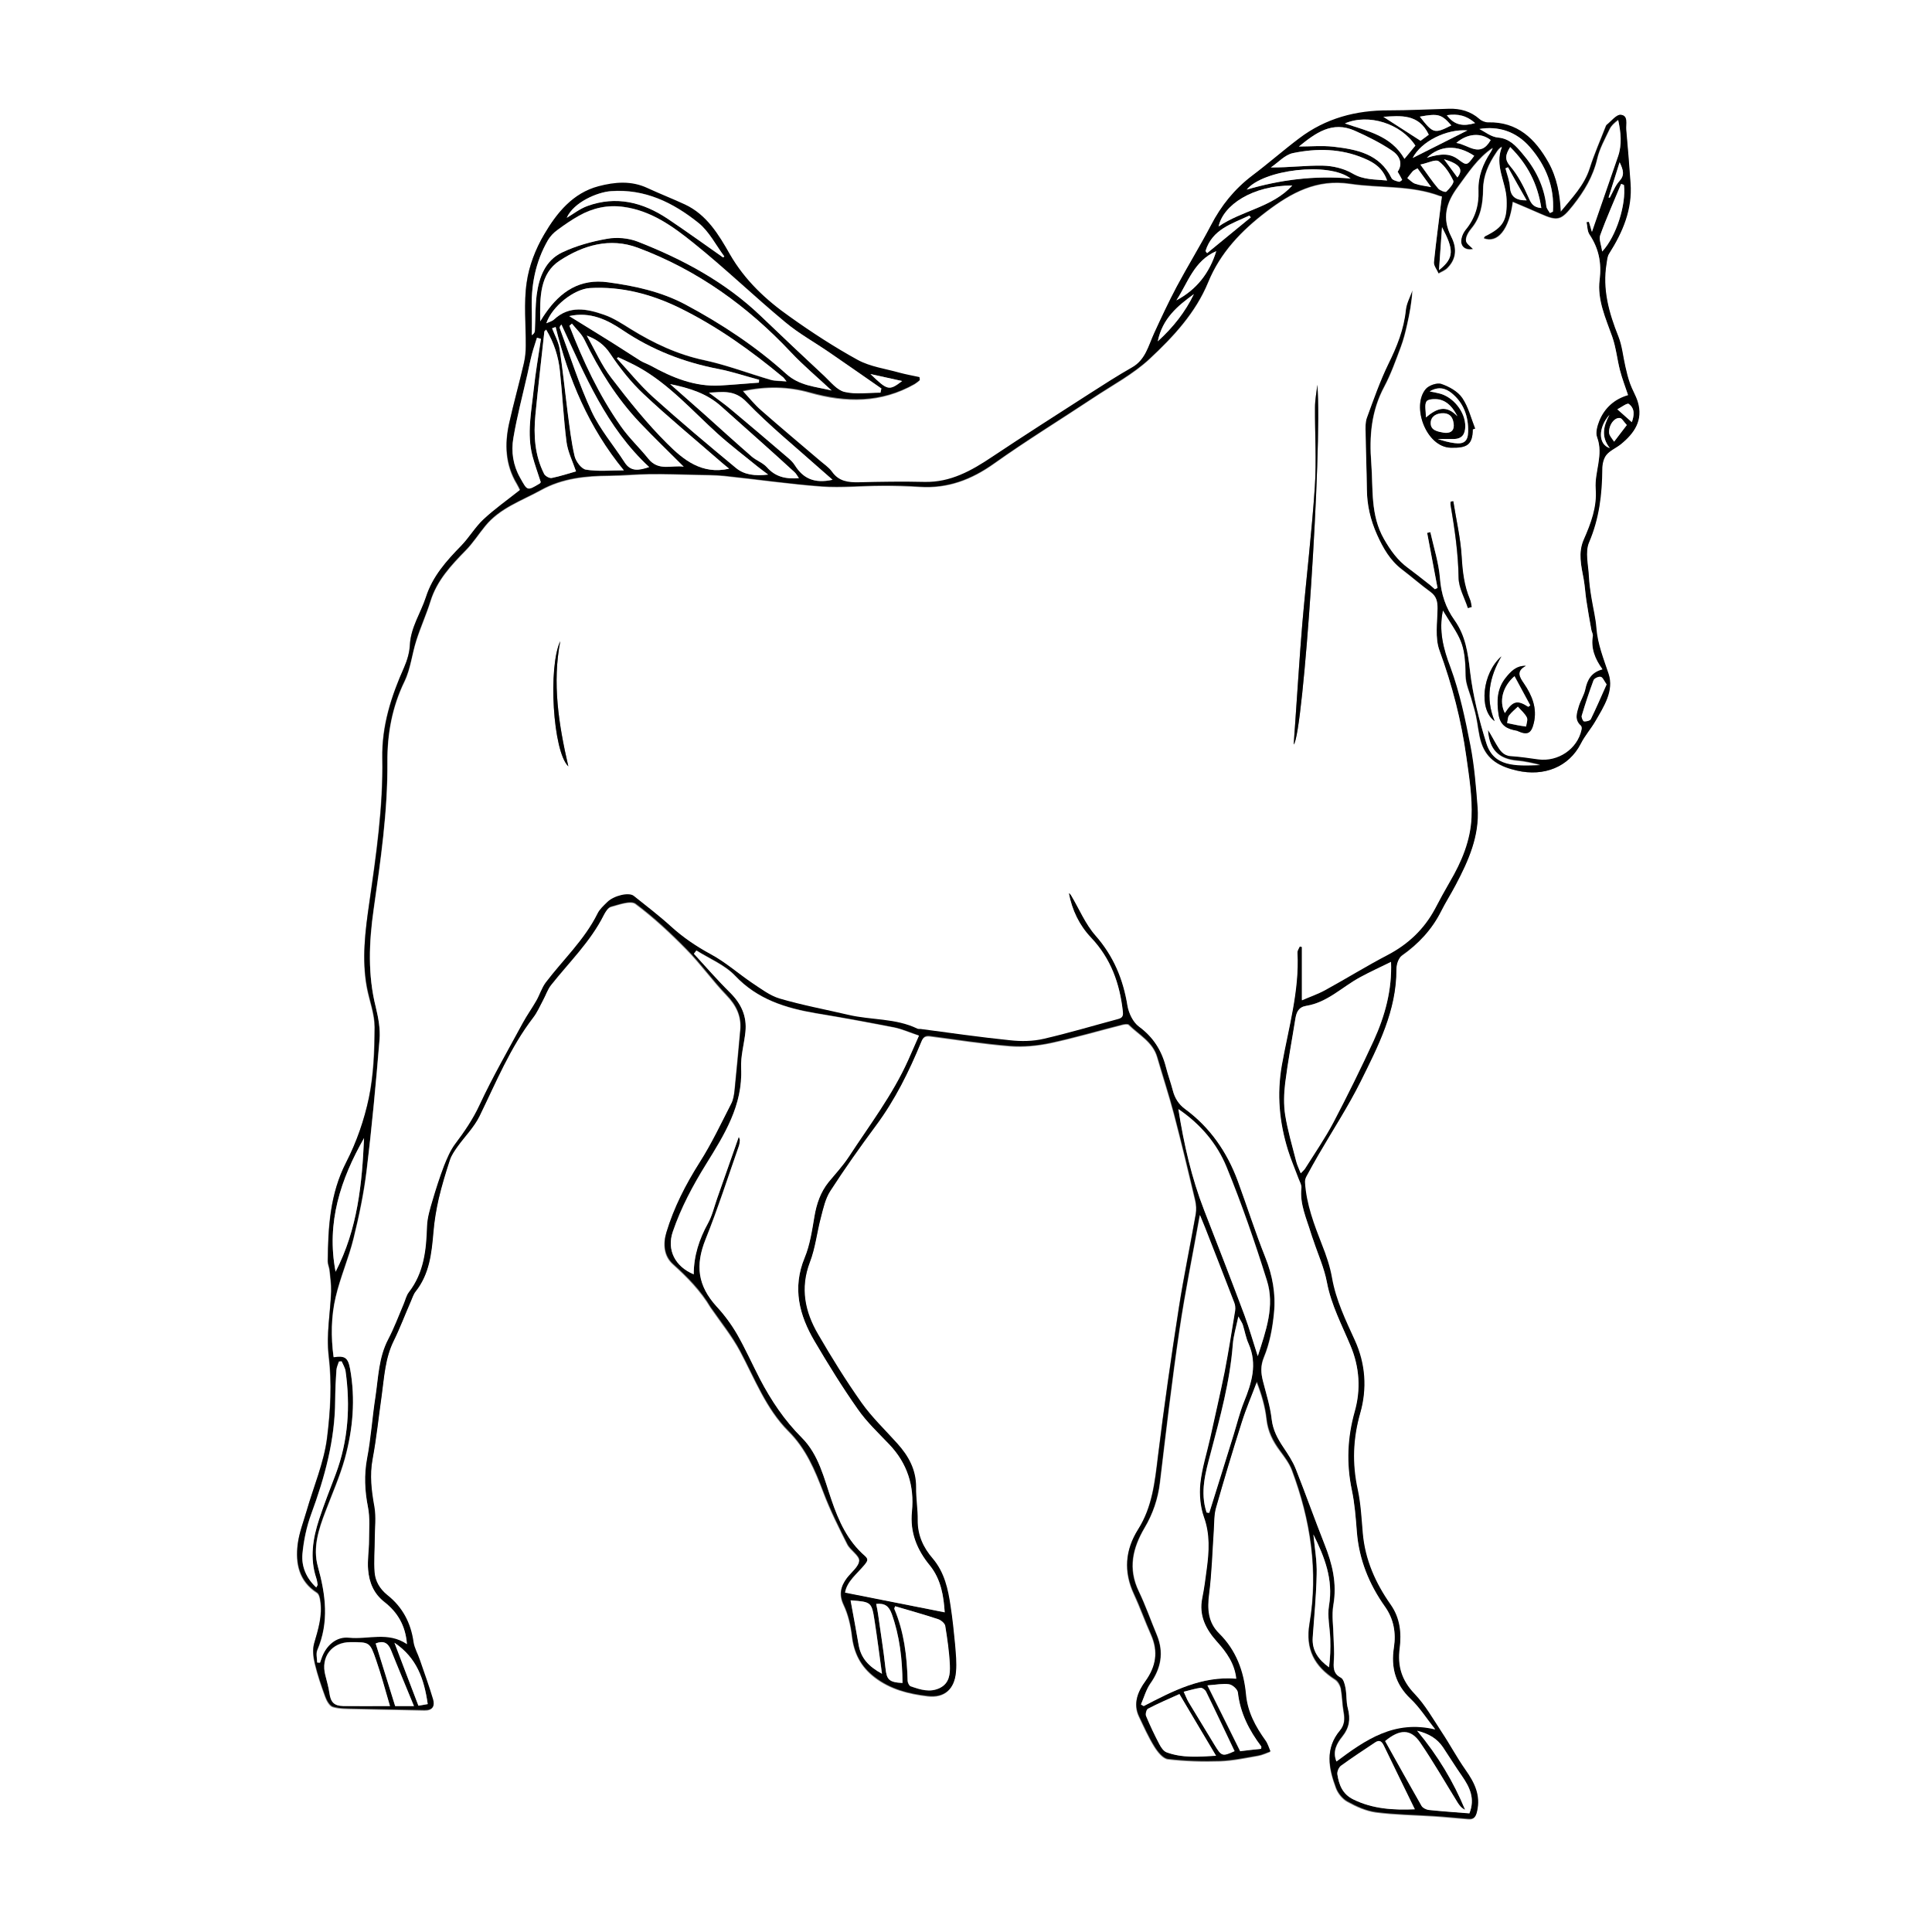 <?xml version="1.0" encoding="utf-8"?>
<!-- Generator: Adobe Illustrator 27.1.1, SVG Export Plug-In . SVG Version: 6.00 Build 0)  -->
<svg version="1.1" id="Layer_1" xmlns="http://www.w3.org/2000/svg" xmlns:xlink="http://www.w3.org/1999/xlink" x="0px" y="0px"
	 viewBox="0 0 1080 1080" style="enable-background:new 0 0 1080 1080;" xml:space="preserve">
<rect x="0" y="0" width="1080" height="1080" fill="#808080" stroke="none"/>
<style type="text/css">
	.st0{fill:#FFFFFF;}
</style>
<g>
	<path class="st0" d="M0,1080C0,720,0,360.1,0,0c359.9,0,719.9,0,1080,0c0,359.9,0,720,0,1080C720.1,1080,360.1,1080,0,1080z
		 M806.6,341.2c9.6,15.8,12.5,17.1,12.6,36.5c0,4.7,2.3,9.3,3.5,13.9c0.8,2.9,1.7,5.7,2.3,8.6c1.1,5,1.4,10.3,3,15.1
		c3.1,9.5,10.3,13.3,20,15.5c14.9,3.4,28.8-2,35.5-15.1c2.2-4.4,5.6-8.2,8.1-12.5c4.8-8.2,10.6-17,7.4-26.6
		c-2.8-8.4-6.1-16.5-6.8-25.5c-0.4-5.5-1.9-11-2.7-16.5c-0.6-4.1-1.3-8.2-1.5-12.4c-0.3-6.4-2.2-13.6,0.1-19
		c5.6-13.3,7.3-26.9,7.4-41c0-2.7,0.7-5.9,2.3-7.9c2.1-2.5,5.5-3.9,8.1-6c7.6-6.2,12.6-13.5,9.4-23.8c-1.1-3.5-3.1-6.6-4.3-10.1
		c-1.1-3.1-1.9-6.3-2.6-9.5c-1.3-5.6-1.8-11.5-3.9-16.8c-5.3-13.2-9-26.5-6.6-40.8c0.3-1.9,0.5-3.9,1.4-5.5
		c7.6-12.1,13-24.7,12-39.4c-0.7-9.9-1.4-19.9-2.4-29.8c-0.3-3.1,1.3-8-3-8.4c-2.4-0.2-5.3,3.6-7.9,5.6c-0.2,0.2-0.4,0.5-0.5,0.9
		c-3,7.7-6.4,15.4-8.9,23.3c-3.1,9.8-10,16.8-16.3,24.4c-0.4-9.9-2.1-19.2-6.9-27.6C858,78,848.1,68.4,831.6,68.8
		c-1.6,0-3.6-0.8-4.8-1.9c-4.9-4.4-10.7-5.9-17.1-5.7c-11.2,0.3-22.3,0.9-33.5,0.9c-18.4,0-35.3,4.4-50.1,15.6
		c-8.9,6.7-17.3,14.1-26.2,20.8c-10,7.5-17.4,16.7-23.1,27.8c-6.1,11.7-13,22.8-19.2,34.4c-4.5,8.5-8.6,17.2-12.6,26
		c-3.2,7-4.8,14.8-12.4,19.1c-8.1,4.6-15.9,9.7-23.8,14.7c-18.2,11.7-36.5,23.3-54.4,35.3c-11.5,7.7-23.1,14.4-37.7,14
		c-12.3-0.3-24.6,0-36.9,0.2c-5.9,0.1-11.1-0.5-14.9-5.9c-1.8-2.5-4.6-4.3-7-6.4c-10.9-9.3-21.9-18.5-32.6-27.9
		c-3.6-3.1-6.6-6.9-10.3-10.9c13.2-2.9,25.6-2.7,37.7,0.8c20.1,5.7,39.7,5.9,58.5-4.8c1-0.6,1.9-1.4,2.8-2.1c-0.1-0.5-0.1-1-0.2-1.6
		c-3.8-0.8-7.6-1.5-11.3-2.5c-7.8-2.2-16.3-3.3-23.2-7.1c-13.1-7.2-25.7-15.4-37.9-24.1c-13.3-9.5-25.2-20.4-33.6-35
		c-6.2-10.8-12.9-22-25.1-27.8c-6.9-3.2-14-6-21-9.2c-9-4.2-18.3-3.3-27.3-1c-14.4,3.8-23.3,14.8-30.3,26.8
		c-4.8,8.1-8.5,17.6-9.8,26.9c-1.7,11.6-0.4,23.6-0.5,35.4c0,3.3-0.4,6.7-1.1,9.9c-2.6,11.2-5.7,22.2-8.2,33.4
		c-2.6,11.7-2.1,23.2,4.3,33.8c0.9,1.5,1.6,3.2,1.8,3.5c-7.3,5.8-14.3,10.7-20.5,16.5c-4.7,4.4-8,10.2-12.5,14.8
		c-8.2,8.4-15.9,16.9-19.6,28.5c-2.9,8.9-8.5,16.9-9,26.8c-0.2,4.2-1.5,8.6-3.2,12.5c-7.3,16.2-12.6,32.7-12.2,50.8
		c0.5,27.2-3.5,54.1-7.3,81c-2.2,15.7-4.2,31.4-1.3,47.2c1.4,7.3,4.3,14.6,4.3,22c-0.1,13.2-0.6,26.7-3.2,39.6
		c-2.6,12.4-6.9,24.8-12.7,36.1c-9.1,17.7-10.1,36.3-10.3,55.3c0,1.6,0.8,3.2,1,4.9c0.4,4,1,8,0.9,12c-0.4,11.9-2.7,24-1.4,35.7
		c1.9,15.6,1,31.1-0.9,46.2c-1.8,13.8-7.5,27.2-11.4,40.7c-1.8,6.2-4.2,12.4-5,18.7c-1.3,10.7,0.7,20.6,10.8,27.1
		c1.1,0.7,1.6,2.7,1.8,4.3c1.4,8.3-1.1,16.1-3.4,24c-1,3.5-0.5,7.7,0.4,11.4c1.5,6.2,3.6,12.4,5.8,18.4c0.8,2.2,2.4,5.2,4.3,5.7
		c3.7,1.1,7.9,1,11.9,1.1c13.1,0.3,26.2,0.5,39.3,0.8c4.4,0.1,5.9-2.2,4.7-6c-2.3-7.4-4.9-14.7-7.4-22.1c-1.1-3.3-3-6.4-3.5-9.8
		c-1.5-10.8-6.2-19.7-14.7-26.4c-4.3-3.4-6.7-7.6-7.1-12.7c-0.5-6.2,0-12.5,0.1-18.8c0-5.9,0.8-12-0.2-17.8
		c-1.6-8.9-2.7-17.6-1-26.7c2.2-11.8,3.4-23.7,5.1-35.6c1.5-10.3,2-20.9,6.7-30.5c3.5-7.1,6.3-14.6,9.5-21.9c0.9-2,1.5-4.2,2.8-5.8
		c7.7-9.7,8.8-21.2,9.9-32.9c0.6-6.4,1.6-12.8,3-19c1.7-7.3,3.8-14.4,6.2-21.5c0.9-2.7,2.7-5.3,4.4-7.7c4-5.7,9.1-10.8,12.2-16.9
		c9.2-18.8,17.1-38.3,30-55.1c2.2-2.9,3.6-6.3,5.4-9.5c1.6-2.9,2.6-6.2,4.6-8.7c10.1-12.7,21.9-24.2,29.4-39
		c0.9-1.9,2.5-4.4,4.2-4.8c4.5-1.2,11-3.7,13.7-1.6c10.2,7.6,19.6,16.4,28.5,25.5c7.9,8,14.5,17.4,22.3,25.5
		c5.5,5.7,8.5,11.8,7.7,19.6c-1.1,11.3-2.1,22.5-3.2,33.8c-0.3,2.5-0.6,5.1-1.8,7.3c-5.7,11.1-11,22.4-17.7,32.9
		c-7.9,12.3-14.4,25.1-18.6,39.1c-1.9,6.3-1.5,13.1,3.7,17.7c8.1,7.3,15.5,14.9,21.1,24.3c0.1,0.1,0.2,0.3,0.3,0.4
		c5.4,7.9,11.6,15.5,16.1,23.9c8.2,15.4,14.5,32.1,27,44.7c9.9,9.8,14.8,21.8,19.6,34.3c3.7,9.9,8.5,19.4,13.3,28.9
		c1.7,3.4,6.9,6.3,6.7,9.3c-0.2,3.4-4.5,6.6-7,9.9c-3.4,4.6-4.5,9-1.7,14.8c2.5,5.3,3.9,11.3,4.6,17.1c1.1,9.7,4.9,17.2,12.7,23.3
		c8.9,6.8,19.1,9.3,29.7,10.6c9.4,1.1,14.9-4,15.7-13.4c0.4-5.1-0.1-10.3-0.5-15.4c-0.6-7.1-1.4-14.2-2.5-21.3
		c-1.4-9.6-3.4-18.9-10-26.7c-5.1-6-8.4-13-8.4-21.4c0.1-6.1-1-12.2-0.9-18.3c0.1-9.9-4.2-17.6-10.5-24.6
		c-6.7-7.6-14.2-14.6-20-22.8c-8.7-12.3-16.8-25.2-24.3-38.3c-7.2-12.5-10.1-25.7-4.6-40.2c3.1-8,3.9-16.8,6.2-25.1
		c1.4-5.1,2.5-10.5,5.3-14.9c8-12.4,16.6-24.5,25.4-36.4c10.7-14.4,18.6-30.4,25.4-46.9c1.1-2.8,2.4-3.5,5.1-3.2
		c14.8,1.9,29.6,4.3,44.5,5.5c7.5,0.6,15.3-0.2,22.7-1.7c13.5-2.9,26.7-6.8,40.1-10.2c1.2-0.3,3.1-0.6,3.7,0
		c5.7,5.6,13.5,9.5,15.9,18.1c3,10.6,6.5,21,9.3,31.6c4.2,16.1,8.1,32.3,11.9,48.4c0.6,2.5,0.8,5.3,0.3,7.8
		c-3.1,17.4-6.7,34.7-9.4,52.1c-4.3,27.6-8.3,55.3-11.7,83.1c-1.8,14.3-3.2,28.4-11.1,41c-7.3,11.5-8.2,23.6-2.3,36.2
		c3.4,7.4,6.1,15.1,9.5,22.6c4.2,9.5,2.9,17.8-3.2,26.2c-4.1,5.7-7,12.3-3.5,19.6c2.7,5.7,5.3,11.5,8.6,16.8c1.8,2.9,4.8,6.7,7.6,7
		c9.7,1.2,19.5,1.4,29.2,1.1c7.1-0.2,14.2-1.8,21.2-3c2.3-0.4,4.6-1.5,6.8-2.3c-0.9-2-1.5-4.3-2.8-6.1c-5.6-7.8-10-15.9-10.9-25.8
		c-1.2-12.9-5.4-24.6-15-34c-6.3-6.2-6.7-13.7-5.6-22.2c1.5-11.6,1.8-23.4,2.6-35.2c0.3-4.2,0.1-8.7,1.2-12.7
		c4.6-16.1,9.4-32.2,14.5-48.2c2.4-7.6,5.6-15,8.4-22.5c2.7,7,4.7,13.9,5.5,20.9c0.7,6.8,3.5,12.3,7.5,17.6c2.5,3.4,5.3,7,6.7,10.9
		c10.4,27.8,14.8,56.4,9.8,85.8c-2.4,14.2,2.8,23.8,14.3,31.2c1.5,1,2.8,3.2,3.2,5c0.8,4.4,0.8,8.9,1.6,13.3
		c0.7,3.8,0.5,7.2-2.1,10.3c-8.4,10.1-6.2,21.2-2.2,32c1.1,3,3.7,6.2,6.5,7.7c4.9,2.7,10.3,5.1,15.8,5.9c10.7,1.4,21.5,1.5,32.3,2.2
		c6.5,0.4,12.9,1.1,19.4,1.6c3,0.2,4.1-1.1,4.8-4.2c2.1-9.1-1.5-16.1-6.5-23.2c-4.8-6.8-8.7-14.2-13.3-21.1
		c-4.8-7.3-9.2-15.2-15.2-21.4c-7.2-7.5-9.6-15.6-8.3-25.4c1.2-8.7,0.2-17-5-24.4c-8.5-12.1-14.3-25.1-15.6-40
		c-0.7-8.1-1-16.4-2.8-24.3c-3.2-14.5-2.7-28.6,1.4-42.9c3.9-13.7,2.9-27.5-3-40.5c-5.1-11.4-10.6-22.5-12.8-35
		c-1.1-6.3-3.3-12.5-5.6-18.5c-4.5-11.3-8.8-22.6-9.5-34.8c-0.1-1.1,0.2-2.3,0.7-3.3c2.2-4.1,4.5-8.2,6.8-12.2
		c7.9-13.7,16.5-27,23.6-41c9.9-19.8,20.1-39.6,20-62.7c0-1.5,0.3-3,0.8-4.4c0.5-1.3,1.3-2.7,2.3-3.4c9.2-6.5,16.7-14.5,21.9-24.7
		c2.5-5,5.6-9.8,8.2-14.8c7.1-13.5,13.3-27.3,12.2-43c-0.8-11.6-1.8-23.3-4-34.6c-2.9-14.8-5.9-29.8-11.2-43.9
		C806.8,362.6,804.2,352.6,806.6,341.2z"/>
	<path d="M806.6,341.2c-2.4,11.4,0.2,21.3,4.2,31.8c5.2,14.1,8.3,29.1,11.2,43.9c2.2,11.4,3.1,23.1,4,34.6
		c1.1,15.7-5.1,29.6-12.2,43c-2.6,5-5.7,9.8-8.2,14.8c-5.1,10.2-12.6,18.2-21.9,24.7c-1.1,0.8-1.8,2.2-2.3,3.4
		c-0.5,1.4-0.8,2.9-0.8,4.4c0.1,23.1-10.2,42.9-20,62.7c-7,14.1-15.7,27.4-23.6,41c-2.3,4-4.6,8.1-6.8,12.2c-0.5,1-0.8,2.2-0.7,3.3
		c0.8,12.3,5.1,23.5,9.5,34.8c2.4,6,4.5,12.2,5.6,18.5c2.2,12.5,7.6,23.6,12.8,35c5.9,13,6.9,26.8,3,40.5
		c-4.1,14.3-4.6,28.4-1.4,42.9c1.7,7.9,2.1,16.2,2.8,24.3c1.3,14.9,7.1,27.9,15.6,40c5.2,7.4,6.1,15.7,5,24.4
		c-1.3,9.8,1.1,17.9,8.3,25.4c6,6.3,10.4,14.1,15.2,21.4c4.6,6.9,8.5,14.3,13.3,21.1c5,7.1,8.6,14.1,6.5,23.2
		c-0.7,3.1-1.8,4.5-4.8,4.2c-6.5-0.5-12.9-1.2-19.4-1.6c-10.8-0.7-21.6-0.8-32.3-2.2c-5.5-0.7-10.9-3.2-15.8-5.9
		c-2.8-1.5-5.4-4.7-6.5-7.7c-4.1-10.9-6.3-21.9,2.2-32c2.6-3.1,2.8-6.5,2.1-10.3c-0.8-4.4-0.8-8.9-1.6-13.3c-0.4-1.8-1.6-4.1-3.2-5
		c-11.5-7.4-16.7-17-14.3-31.2c5-29.4,0.6-58-9.8-85.8c-1.5-3.9-4.2-7.5-6.7-10.9c-3.9-5.3-6.7-10.8-7.5-17.6
		c-0.7-7-2.8-14-5.5-20.9c-2.8,7.5-6,14.9-8.4,22.5c-5.1,16-9.9,32.1-14.5,48.2c-1.1,4-0.9,8.4-1.2,12.7
		c-0.8,11.7-1.1,23.5-2.6,35.2c-1.1,8.4-0.7,16,5.6,22.2c9.5,9.4,13.8,21.1,15,34c0.9,9.9,5.3,18,10.9,25.8c1.3,1.8,1.9,4,2.8,6.1
		c-2.3,0.8-4.5,1.9-6.8,2.3c-7,1.2-14.1,2.7-21.2,3c-9.7,0.3-19.6,0-29.2-1.1c-2.8-0.3-5.8-4.1-7.6-7c-3.3-5.3-5.9-11.2-8.6-16.8
		c-3.5-7.3-0.6-14,3.5-19.6c6-8.4,7.4-16.7,3.2-26.2c-3.3-7.4-6-15.2-9.5-22.6c-5.9-12.6-5-24.6,2.3-36.2c8-12.6,9.4-26.7,11.1-41
		c3.4-27.8,7.4-55.4,11.7-83.1c2.7-17.4,6.4-34.7,9.4-52.1c0.4-2.5,0.3-5.3-0.3-7.8c-3.8-16.2-7.7-32.4-11.9-48.4
		c-2.8-10.6-6.2-21.1-9.3-31.6c-2.5-8.6-10.2-12.4-15.9-18.1c-0.6-0.6-2.5-0.3-3.7,0c-13.4,3.4-26.6,7.3-40.1,10.2
		c-7.4,1.6-15.2,2.3-22.7,1.7c-14.9-1.2-29.7-3.5-44.5-5.5c-2.7-0.4-4,0.4-5.1,3.2c-6.8,16.5-14.6,32.4-25.4,46.9
		c-8.8,11.9-17.4,24-25.4,36.4c-2.8,4.3-4,9.8-5.3,14.9c-2.2,8.3-3.1,17.1-6.2,25.1c-5.5,14.5-2.7,27.7,4.6,40.2
		c7.6,13.1,15.6,26,24.3,38.3c5.8,8.2,13.3,15.3,20,22.8c6.3,7,10.6,14.7,10.5,24.6c-0.1,6.1,1,12.2,0.9,18.3
		c-0.1,8.4,3.2,15.4,8.4,21.4c6.6,7.8,8.6,17.1,10,26.7c1.1,7.1,1.8,14.2,2.5,21.3c0.4,5.1,1,10.3,0.5,15.4
		c-0.8,9.4-6.2,14.5-15.7,13.4c-10.5-1.2-20.8-3.7-29.7-10.6c-7.9-6-11.6-13.6-12.7-23.3c-0.7-5.8-2.1-11.9-4.6-17.1
		c-2.7-5.8-1.7-10.2,1.7-14.8c2.5-3.3,6.8-6.5,7-9.9c0.2-2.9-5-5.8-6.7-9.3c-4.8-9.5-9.5-19-13.3-28.9c-4.7-12.5-9.7-24.4-19.6-34.3
		c-12.5-12.5-18.8-29.3-27-44.7c-4.5-8.4-10.6-16-16.1-23.9c-0.1-0.1-0.2-0.2-0.3-0.4c-5.5-9.4-13-17-21.1-24.3
		c-5.1-4.6-5.6-11.4-3.7-17.7c4.2-13.9,10.8-26.7,18.6-39.1c6.7-10.5,12-21.8,17.7-32.9c1.1-2.2,1.5-4.8,1.8-7.3
		c1.2-11.3,2.2-22.5,3.2-33.8c0.7-7.9-2.2-13.9-7.7-19.6c-7.8-8.1-14.4-17.5-22.3-25.5c-8.9-9.1-18.3-17.9-28.5-25.5
		c-2.7-2-9.2,0.4-13.7,1.6c-1.7,0.4-3.2,2.9-4.2,4.8c-7.4,14.8-19.3,26.2-29.4,39c-2,2.5-3,5.8-4.6,8.7c-1.7,3.2-3.2,6.7-5.4,9.5
		c-12.9,16.8-20.8,36.3-30,55.1c-3,6.2-8.1,11.3-12.2,16.9c-1.7,2.4-3.5,4.9-4.4,7.7c-2.3,7.1-4.5,14.3-6.2,21.5
		c-1.4,6.2-2.5,12.6-3,19c-1,11.7-2.2,23.2-9.9,32.9c-1.3,1.6-1.9,3.8-2.8,5.8c-3.2,7.3-6,14.8-9.5,21.9c-4.8,9.7-5.3,20.2-6.7,30.5
		c-1.7,11.9-2.9,23.8-5.1,35.6c-1.7,9.1-0.6,17.8,1,26.7c1,5.8,0.2,11.8,0.2,17.8c0,6.3-0.6,12.6-0.1,18.8c0.4,5,2.9,9.3,7.1,12.7
		c8.5,6.7,13.2,15.6,14.7,26.4c0.5,3.3,2.4,6.5,3.5,9.8c2.5,7.3,5.2,14.7,7.4,22.1c1.1,3.8-0.3,6.1-4.7,6
		c-13.1-0.3-26.2-0.5-39.3-0.8c-4-0.1-8.1,0-11.9-1.1c-1.9-0.6-3.5-3.5-4.3-5.7c-2.2-6-4.3-12.1-5.8-18.4c-0.9-3.7-1.4-7.9-0.4-11.4
		c2.3-7.9,4.7-15.6,3.4-24c-0.2-1.5-0.7-3.6-1.8-4.3c-10.1-6.5-12.1-16.4-10.8-27.1c0.8-6.4,3.2-12.5,5-18.7
		c3.9-13.6,9.7-26.9,11.4-40.7c1.9-15.2,2.8-30.6,0.9-46.2c-1.4-11.7,0.9-23.8,1.4-35.7c0.1-4-0.5-8-0.9-12c-0.2-1.6-1-3.3-1-4.9
		c0.2-19,1.2-37.6,10.3-55.3c5.8-11.3,10.1-23.7,12.7-36.1c2.7-12.9,3.2-26.4,3.2-39.6c0-7.3-2.9-14.6-4.3-22
		c-3-15.8-1-31.6,1.3-47.2c3.9-26.9,7.8-53.8,7.3-81c-0.3-18.1,5-34.6,12.2-50.8c1.7-3.9,3-8.3,3.2-12.5c0.5-9.9,6.1-17.8,9-26.8
		c3.7-11.5,11.4-20.1,19.6-28.5c4.5-4.6,7.8-10.4,12.5-14.8c6.2-5.8,13.2-10.7,20.5-16.5c-0.2-0.4-0.9-2-1.8-3.5
		c-6.4-10.6-6.9-22.1-4.3-33.8c2.5-11.2,5.6-22.2,8.2-33.4c0.8-3.2,1.1-6.6,1.1-9.9c0.1-11.8-1.2-23.8,0.5-35.4
		c1.3-9.3,5-18.8,9.8-26.9c7-11.9,15.9-23,30.3-26.8c9.1-2.4,18.3-3.2,27.3,1c6.9,3.2,14.1,6,21,9.2c12.2,5.7,18.9,16.9,25.1,27.8
		c8.4,14.6,20.2,25.6,33.6,35c12.2,8.7,24.8,16.9,37.9,24.1c7,3.8,15.4,4.9,23.2,7.1c3.7,1,7.6,1.7,11.3,2.5c0.1,0.5,0.1,1,0.2,1.6
		c-0.9,0.7-1.8,1.5-2.8,2.1c-18.8,10.7-38.4,10.4-58.5,4.8c-12.2-3.4-24.5-3.7-37.7-0.8c3.7,4,6.7,7.8,10.3,10.9
		c10.7,9.4,21.7,18.6,32.6,27.9c2.4,2.1,5.2,3.9,7,6.4c3.8,5.4,9,6,14.9,5.9c12.3-0.3,24.6-0.5,36.9-0.2c14.5,0.3,26.2-6.3,37.7-14
		c18-12,36.2-23.6,54.4-35.3c7.8-5,15.7-10.1,23.8-14.7c7.6-4.3,9.2-12.1,12.4-19.1c4-8.7,8.1-17.5,12.6-26
		c6.2-11.6,13.1-22.8,19.2-34.4c5.7-11,13.2-20.3,23.1-27.8c8.9-6.7,17.3-14.1,26.2-20.8c14.8-11.2,31.7-15.7,50.1-15.6
		c11.2,0,22.3-0.6,33.5-0.9c6.4-0.2,12.2,1.4,17.1,5.7c1.2,1.1,3.2,1.9,4.8,1.9c16.5-0.4,26.4,9.2,33.8,22.4
		c4.7,8.5,6.4,17.7,6.9,27.6c6.2-7.7,13.2-14.6,16.3-24.4c2.5-7.9,5.9-15.5,8.9-23.3c0.1-0.3,0.3-0.7,0.5-0.9c2.6-2,5.4-5.9,7.9-5.6
		c4.3,0.4,2.7,5.3,3,8.4c0.9,9.9,1.7,19.9,2.4,29.8c1.1,14.6-4.3,27.3-12,39.4c-1,1.5-1.1,3.6-1.4,5.5c-2.4,14.3,1.3,27.6,6.6,40.8
		c2.1,5.3,2.6,11.2,3.9,16.8c0.7,3.2,1.5,6.4,2.6,9.5c1.2,3.4,3.2,6.6,4.3,10.1c3.2,10.4-1.9,17.7-9.4,23.8c-2.6,2.1-6.1,3.5-8.1,6
		c-1.6,2-2.3,5.2-2.3,7.9c-0.1,14.1-1.7,27.7-7.4,41c-2.3,5.4-0.4,12.6-0.1,19c0.2,4.1,0.8,8.3,1.5,12.4c0.9,5.5,2.3,11,2.7,16.5
		c0.7,9,4,17.1,6.8,25.5c3.2,9.5-2.6,18.3-7.4,26.6c-2.5,4.3-5.9,8.1-8.1,12.5c-6.7,13.1-20.6,18.5-35.5,15.1
		c-9.7-2.2-16.9-6.1-20-15.5c-1.6-4.8-1.9-10.1-3-15.1c-0.6-2.9-1.5-5.7-2.3-8.6c-1.2-4.6-3.5-9.3-3.5-13.9
		C819.1,358.3,816.2,357,806.6,341.2z M806,109.9c0,0-0.5-0.3-1.1-0.5c-16.2-6.1-33.5-4.3-50.2-6.8c-18.7-2.8-32.8,5-46.7,15.5
		c-14,10.7-25.8,22.9-32.6,39.5c-7.1,17.2-19.6,30.6-32.8,42.9c-9.3,8.6-20.9,14.7-31.5,21.8c-18.4,12.2-37.3,23.8-55.3,36.6
		C543,268,529.7,273.1,514,272c-7-0.5-14-0.7-21-0.6c-11.3,0-22.6,1.2-33.8,0.4c-18.2-1.3-36.3-4-54.5-5.9
		c-5.3-0.5-10.6-0.5-15.9-0.6c-8.6-0.2-17.2-0.5-25.8-0.4c-7.5,0.1-14.9,0.8-22.4,0.9c-13.3,0.1-26.3,1.4-38.2,8
		c-10.8,6-23,10-31.2,20.1c-3.7,4.5-6.8,9.5-10.9,13.6c-8.2,8.4-16.1,16.8-19.7,28.4c-2.3,7.4-5.6,14.5-7.9,21.9
		c-2.4,7.6-3.2,15.8-6.6,22.9c-7,14.3-9.7,29.4-9.6,45c0.2,27.8-3.8,55.1-7.7,82.5c-2.6,18.3-3.3,36.4,1.2,54.6
		c1.5,5.9,2.6,12.1,2.1,18.1c-2,24.4-4.2,48.8-7.2,73c-1.6,12.8-4.2,25.6-7.3,38.1c-2.7,11.1-7.4,21.7-10,32.8
		c-2.6,11-2.7,22.3-1.2,33.6c6.2-0.9,8,0.2,9.2,6.4c3.2,17,1.7,33.9-2.9,50.4c-2.8,10.1-7.1,19.7-10.8,29.5
		c-3.8,9.9-7.2,20.2-4.3,30.7c4.4,15.8,6.5,31.2-0.3,46.9c-0.8,1.9-0.1,4.5-0.1,6.8c0.5,0,1,0.1,1.6,0.1c0.3-0.9,0.6-1.7,0.9-2.6
		c2.4-6.9,8.2-12.1,15.3-11.4c10.7,1.2,21.9-3.5,32.4,3.6c-0.8-10.4-5.4-17.8-12.5-23.4c-6.1-4.7-8.6-11-9.2-18.1
		c-0.5-5.4,0.5-10.9,0.5-16.4c0-6.2,0.6-12.7-0.6-18.7c-1.8-9.1-2.3-18-0.5-27.2c2.1-11.4,2.9-23.1,4.7-34.6
		c1.7-10.8,1.8-21.9,7.1-32c3.3-6.3,5.8-13.1,8.6-19.6c1-2.3,1.5-4.9,3-6.8c8.4-10.9,9.7-23.7,10.1-36.8c0.2-4.8,1.7-9.7,3.1-14.5
		c1.9-6.5,4-13,6.4-19.3c1.6-4.2,3.5-8.6,6.2-12.2c5.2-6.9,10-13.9,13.7-21.9c7.3-15.6,16-30.7,24.2-45.9c2.3-4.2,5.1-8.1,7.5-12.3
		c1.9-3.3,2.9-7.1,5.2-10.1c9.7-12.8,21.8-23.9,29-38.6c1.2-2.5,3.5-4.5,5.5-6.5c3.7-3.6,12.1-5.6,14.8-3.4c7,5.6,14.1,11,20.7,17
		c6.8,6.2,14.1,11.2,22.3,15.6c8.2,4.4,15.4,10.9,23.2,16.1c4.9,3.3,9.9,7.1,15.4,8.7c12.6,3.7,25.6,6.1,38.4,9.1
		c12.7,3,26.3,1.8,38.5,7.7c0.5,0.3,1.3,0.1,1.9,0.2c16.6,2.1,33.2,4.6,49.9,6.3c6.2,0.6,12.8,0.5,18.8-0.8
		c13.9-3.1,27.6-7.3,41.4-11c2.3-0.6,3.2-1.5,2.9-4.1c-1.7-15.7-6.7-29.7-17.8-41.4c-6.6-6.9-10.7-15.4-12.4-24.9
		c0.7,0.3,1,0.8,1.3,1.3c4.5,7.5,7.9,16,13.6,22.4c10.1,11.5,15.5,24.5,17.9,39.3c0.7,4.2,3.1,9.2,6.4,11.6
		c8,5.9,12.7,13.4,15.1,22.7c1.1,4.4,2.6,8.6,3.8,12.9c1.1,4.4,3.2,7.8,6.9,10.5c13.9,10.3,23.4,23.9,29.4,40.1
		c5.3,14.2,9.8,28.7,15.4,42.7c4.1,10.2,5.9,20.6,4.9,31.3c-0.8,8.4-2.4,17-5.6,24.7c-2,4.9-1.7,8.7-0.6,13.2
		c1.8,7.1,4.1,14.2,4.9,21.4c0.7,6.2,3.4,11,6.6,15.8c2.6,3.8,5.2,7.8,6.9,12.1c5.5,13.9,10.5,28,16,41.9c4.4,11,7.1,22,5,34.1
		c-1,5.8,0,11.9,0.1,17.9c0.1,4.2,0.5,8.4,0.2,12.6c-0.3,4.1-0.7,7.7,3.9,10.1c1.5,0.8,2.3,3.8,2.6,5.9c0.7,3.7,0.3,7.7,1.3,11.3
		c1.6,5.9,0.9,10.8-3.1,15.8c-3,3.7-5.6,8.3-3.3,13.8c16.2-12.1,32.4-23.4,55.2-17.9c-4.9-6.1-8.7-12.2-13.8-17.1
		c-8.5-8-11-17.6-9.3-28.6c1.3-8.3-0.1-16-4.9-22.8c-9-12.6-14.5-26.4-15.8-42c-0.6-7.8-1.2-15.7-2.8-23.3
		c-3.2-14.8-2.6-29.3,1.6-43.9c3.5-12.3,2.7-24.8-2.3-36.7c-4.9-11.6-10.8-22.7-13.2-35.4c-1.5-8.1-5-15.7-7.6-23.6
		c-0.4-1.3-0.9-2.5-1.3-3.8c-2.5-8.3-6.3-16.4-5.4-25.5c0.2-1.7-0.9-3.5-1.6-5.2c-1.9-5.3-4.2-10.5-5.9-15.9
		c-4.9-15.6-6.4-31.1-3.4-47.7c3.7-20.7,9.8-41.2,8.7-62.7c-0.1-1.1,0.8-2.3,1.3-3.5c0.4,0.1,0.8,0.2,1.2,0.3c0,9.8,0,19.6,0,29.8
		c4.3-1.8,8.9-3.4,13-5.7c11.7-6.4,23.1-13.6,35-19.7c11.4-6,20.2-14.3,26.3-25.6c2.8-5.1,5.5-10.2,8.4-15.3
		c6.5-11.2,11.6-23.2,12.1-36.1c0.4-11.2-1.4-22.6-2.9-33.7c-2.8-20.3-7.9-40-15-59.4c-2.6-7.1-1.2-15.7-1.1-23.6
		c0-3.8-0.6-6.7-3.8-9c-5.5-4-10.6-8.5-16-12.6c-6.7-5.1-10.5-11.9-14-19.5c-3.7-8.3-5.7-16.6-5.7-25.5c-0.1-10.5-0.5-21-0.7-31.5
		c0-2.8-0.2-5.8,0.7-8.4c3.7-10.1,7.3-20.4,12-30.1c4.7-9.7,8.6-19.4,9.8-30.2c0.4-3.7,2.4-7.3,3.7-11c-0.4,6.7-1.5,13.1-3,19.4
		c-1,4.2-2,8.4-3.5,12.4c-2.8,7.5-5.5,15.1-9.2,22.1c-7.3,13.6-8.5,27.7-7.3,42.9c1.1,14.4-0.6,28.8,7.1,42.3
		c3.6,6.4,7.6,11.9,13.5,16.2c3.8,2.7,7.4,5.6,11,8.5c1.3,1.1,2.6,2.2,3.9,3.3c0.5-0.2,1-0.5,1.5-0.7c-1.9-10.3-3.9-20.5-5.8-30.8
		c0.6-0.1,1.2-0.3,1.8-0.4c1.9,8.7,4.8,17.3,5.4,26c0.6,8.7,3.2,16.4,8.1,23.2c6.2,8.7,7.5,18.3,8.7,28.6c1.6,13.6,5,27.1,9.1,40.2
		c4.1,13,15.7,12.8,30.1,12.2c-4.3-1-8.5-2.1-12.9-2.4c-10.3-0.9-15.6-6.2-16.3-17.2c1.8,2.7,3.2,5.6,4.9,8.4c1.8,3,3.6,5.9,7.8,6.2
		c5.1,0.3,10.2,1.1,15.3,1.8c11.2,1.5,22-5.8,24.3-16.6c0.1-0.7,0.1-1.8-0.3-2.1c-3.8-3.4-2.3-7.4-1.2-11.1c0.9-3.2,2.9-6.1,3.6-9.3
		c1.2-5.4,3.4-9.6,9.6-11.2c-4.3-5.9-6.5-11.8-5.4-18.6c0.2-1-0.6-2.2-0.8-3.4c-1-5.5-1.9-11-2.8-16.5c-0.6-3.9-0.8-7.9-1.5-11.9
		c-1.4-7.4-3.2-14.8,0-22.1c4-9.1,7.4-18.3,6.7-28.4c-0.7-9.6,4.5-19,0.8-28.8c-1-2.6,0.1-6.4,1.2-9.2c3-7.4,8.6-12.3,16.1-14.4
		c-1.6-4.7-3.3-9.2-4.5-13.8c-1.6-6.2-2.2-12.7-4.3-18.7c-3.7-10.4-8.5-20.8-7.1-31.9c1.2-9.6-0.4-17.6-5.7-25.4
		c-1.2-1.8-1.1-4.6-1.6-6.9c0.4-0.1,0.9-0.2,1.3-0.2c0.6,1.9,1.1,3.8,1.7,5.7c4.9-14.3,9.8-28.2,14.6-42.2
		c2.3-6.7,1.6-13.4,0.1-20.3c-2.1,1.6-3.8,3.2-4.8,5.2c-2.6,5.4-5.6,10.8-6.9,16.5c-2.3,9.9-7.3,18.1-13.4,25.9
		c-6.7,8.5-8.5,9.2-18.4,4.8c-5.1-2.3-10.2-4.4-15.4-6.6c-2,15.5-8.5,23.4-16.3,20.3c0.3-0.4,0.4-1,0.8-1.2c10.4-5.1,12.4-9,12-20.6
		c-0.3-9.7-6.9-18.7-2.6-29.3c-1.6,0.8-2.4,2.1-3.2,3.3c-4.2,6.2-7.2,12.7-7.3,20.4c-0.1,7.9-1.2,15.6-6.6,22
		c-1.5,1.8-3.1,4.4-3,6.6c0.1,1.7,2.6,3.2,4,4.8c-4.4,1-7.5-1.6-6.5-5.9c0.4-1.7,1.2-3.5,2.3-4.9c5.2-6.4,7.4-13.6,7.2-21.8
		c-0.3-8,2.5-15,6.8-21.6c0.5-0.7,0.8-1.5,1.2-2.3c-8.5,5.7-13.7,14-19.5,21.8c-6.6,8.9-9,17.5-3.7,27.8c3.1,6.1,3.1,12.3-2.1,17.5
		c-1.3,1.4-3.3,2.1-5,3.1c-0.9-2.1-2.8-4.3-2.6-6.4C802.8,134.5,804.5,122.4,806,109.9z M528.1,901.3c-0.6-9-2-18.3-8.3-26
		c-7.3-8.9-11.3-18.6-10.1-30.3c1.4-14.3-2.5-26.9-12.7-37.5c-6.1-6.4-12.6-12.5-17.6-19.7c-8.6-12.2-16.5-25-24.1-37.9
		c-8.5-14.6-12.5-29.8-5.6-46.7c3-7.3,4.1-15.4,5.5-23.2c1.2-7.1,3.4-13.5,7.9-19.1c3.8-4.7,7.9-9.1,11.2-14
		C486,629,499,612,507.7,592.4c1.9-4.3,3.9-8.7,6-13.6c-5.2-1.8-9.5-3.7-14-4.6c-14.5-2.9-29.1-5.5-43.6-7.9
		c-17-2.9-32.7-7.7-45.2-21c-5.7-6.1-14.3-9.5-21.6-14.1c-0.5,0.6-1,1.2-1.4,1.8c6.7,7.3,13.2,14.8,20.3,21.8
		c6.3,6.2,9.4,13.2,8.5,21.9c-0.7,6.8-2.8,13.6-2.4,20.3c1,20.7-9.4,37.2-19.5,53.5c-7.5,12.1-14.2,24.5-18.7,37.9
		c-3.4,10.1,1.3,19.5,11.7,23.8c0-10.3,3-19.7,8-28.6c2.3-4.2,3.4-9,5-13.6c4-11.4,8-22.7,12.2-34.7c0.3,1.1,0.6,1.5,0.6,1.9
		c-0.1,1.2-0.2,2.3-0.6,3.4c-6.1,17.4-11.8,35-18.6,52.1c-5.8,14.5-4.4,25.9,6.2,37.5c4.3,4.8,8.2,10.1,11.5,15.6
		c4.7,8,8.5,16.6,12.7,24.9c6.2,12,13.7,23.1,23.4,32.8c9.5,9.5,12.4,22.6,16.6,34.8c4.1,11.8,9.1,22.9,18.7,31.3
		c2.1,1.8,1.6,2.9-0.3,5.1c-4.1,5-9.8,9.1-10.8,15.4C491.1,893.9,509.4,897.6,528.1,901.3z M637.8,952.8c0.5,0.3,1,0.6,1.4,0.9
		c16.2-8.4,32.4-16.9,51.7-15.3c-0.9-8.5-5.4-14.8-10.7-20.6c-6.3-7-10.3-14.6-8.3-24.5c1.1-5.4,1.8-10.8,2.5-16.3
		c1.3-9.8,1.9-19.3-1.6-29c-2-5.8-2.7-12.5-2-18.6c0.9-8.6,3.6-16.9,5.5-25.4c2.7-12.3,5.7-24.7,8.1-37.1c2.3-11.4,4-22.9,5.9-34.4
		c0.2-1.4,0-3-0.5-4.3c-5.4-14-10.9-27.9-16.3-41.9c-0.8-2-1.6-4-2.9-7.1c-4,22.4-8.3,43.3-11.4,64.4c-4.2,28.3-7.5,56.8-10.9,85.2
		c-1.1,9.1-3.9,17.5-8.6,25.3c-6.7,11.4-9.4,22.8-3.2,35.5c3.8,7.9,6.7,16.3,10.1,24.4c4.1,9.8,2.3,18.7-3.8,27.3
		C640.6,944.7,639.5,949,637.8,952.8z M777.6,537.7c-5.8,2.8-11.6,5.5-17.2,8.5c-10,5.4-18.3,14.1-30.1,16c-4.3,0.7-5.5,3.5-6.1,7.2
		c-1.9,12-4.2,24-5.7,36c-0.7,5.9-0.9,12,0,17.8c1.4,8.7,3.9,17.2,6.1,25.7c0.6,2.2,1.6,4.3,2.6,6.9c1.1-1.2,1.9-1.8,2.4-2.6
		c5.4-8.6,11.2-17,15.9-25.9c7.9-15,15.4-30.3,22.5-45.7C774.2,567.9,778.2,553.4,777.6,537.7z M302,179.6c1.5-2.2,2.2-3.5,3-4.6
		c8.5-12.2,19.3-19.4,34.9-17.2c15.1,2.1,29.9,5.3,43.4,12.5c20.1,10.8,39.2,23.4,56.2,38.7c7.5,6.7,15.9,7,25.4,9.3
		c-8.1-7.6-15.8-14-22.6-21.2c-24.3-25.9-52.4-46.1-85.7-58.6c-15.8-5.9-30.6-1.3-43.6,7.1C301.7,152.9,301.7,166,302,179.6z
		 M492.2,219.5c0.2-0.8,0.3-1.6,0.5-2.4c-9.6-6.6-19.1-13.3-28.7-19.9c-8.4-5.7-17.4-10.7-25.1-17.2c-17.4-14.5-33.7-30.2-51.3-44.3
		c-11.5-9.2-23.6-18-39-20.1c-9-1.2-17.2,0.6-24.9,4.9c-4.2,2.3-8.2,5.1-12.1,8c-2.1,1.5-4,3.5-5.3,5.7c-7.1,12.3-9.6,25.7-9,39.8
		c0.2,4.4,0,8.9,0,13.3c1.2-0.8,1.7-1.7,1.7-2.6c0.3-6.6,0.2-13.4,1-19.9c1.3-9.9,4.8-19.3,14.3-23.8c7.8-3.7,16.5-6.1,25.1-7.6
		c5.5-1,12-0.4,17.1,1.6c25.2,9.9,48.9,22.6,68.8,41.6c11.8,11.3,23.6,22.5,35.6,33.6c3.5,3.3,7,7.8,11.2,8.8
		C478.5,220.6,485.4,219.5,492.2,219.5z M703.1,758.1c4.5-14,9.7-28.1,5.1-42.5c-6.7-21.4-14-42.6-22.5-63.3
		c-5.3-13-14.5-23.9-26.9-32.3c3.1,19.8,7.4,38.5,14.4,56.5c7.6,19.5,15.1,39,22.5,58.6C698.5,742.7,700.6,750.5,703.1,758.1z
		 M305.4,180.7c1.8-0.8,3.3-1.1,4.2-2c8.7-8.1,18.5-6,28-2.7c5.3,1.8,10.1,5,14.9,8c12.8,7.9,26.1,14.2,41.1,17.4
		c12.6,2.7,24.8,7.4,37.2,11c2.5,0.7,5.2,0.6,8.8,0.9c-1.3-1.5-1.5-2-1.9-2.3c-18-14.9-37-28.5-57.9-38.8
		c-15.6-7.7-32.4-12.2-50.1-11.1C320.9,161.5,308.6,171.2,305.4,180.7z M792.2,967.5c11.7,14.1,20.3,28.5,26.8,44.1
		c-2-0.9-3.1-2.3-4.1-3.9c-7-11.3-13.6-22.8-21.1-33.8c-5.2-7.6-11.3-7.5-19.5-0.7c6.7,12,13.4,24.2,20.4,36.3
		c0.7,1.2,2.6,2.1,4,2.2c7.6,0.8,15.2,1.3,22.7,1.9c3.3-8.2,0.2-14.6-4.1-20.8c-3.7-5.3-7.1-10.8-10.7-16.2
		C803.4,972,799,969.2,792.2,967.5z M322,263.5c-1.9-5.6-4.5-10.9-5.3-16.4c-1.7-13.2-2.3-26.5-3.7-39.7c-0.9-8.2-3.3-15.9-7.7-23.2
		c-0.6,0.7-1,0.9-1,1.1c-1.7,15.5-3.5,31-5,46.5c-1.1,11.4-0.4,22.6,4.9,33.1c0.6,1.2,3,2.5,4.3,2.2
		C313.3,266.2,318,264.6,322,263.5z M500.4,897.9c-0.3,0.8-0.6,1.3-0.5,1.6c5.4,12.8,7.1,26.3,7.4,40c0,1.1,0.9,2.9,1.7,3.2
		c5.4,1.8,10.9,3.7,16.4,0.9c5.2-2.6,5.7-7.8,5.5-12.5c-0.4-7.4-1.4-14.9-2.6-22.2c-0.2-1.5-2.4-3.2-4-3.7
		C516.5,902.5,508.5,900.3,500.4,897.9z M218,953.7c-2.7-9-5-17.5-7.8-25.7c-3.5-10.2-3.7-10.1-14.3-10.1
		c-10.5,0-16.8,8.3-14.1,18.5c0.9,3.4,1.9,6.7,2.3,10.1c0.7,4.9,2.5,7,7.6,7.1C200.2,953.8,208.6,953.7,218,953.7z M790.9,1011.4
		c-5.9-12.1-11.6-23.7-17.2-35.4c-1.1-2.3-2.3-3.7-4.9-2.1c-6.5,4.3-12.9,8.6-19.2,13.1c-1.2,0.9-2.3,3.3-2,4.8
		c0.9,5.8,2.8,11,8.9,14C767.5,1011.3,779.1,1011.9,790.9,1011.4z M674.5,845.5c0.5,0.1,0.9,0.2,1.4,0.2c4.5-14.5,9-29.1,13.6-43.6
		c1.9-6.2,3.4-12.5,5.8-18.4c4.3-10.6,7.6-21.1,2.6-32.5c-1.5-3.3-2.1-7-3.2-10.5c-0.4-1.3-1.2-2.4-2.5-4.8
		c-1.2,6-2.7,10.7-3.1,15.4c-1.5,20.9-7.1,40.9-12.4,61C673.9,823.1,670.7,834.1,674.5,845.5z M318.2,176.7c8.2,5,16.1,9.9,24,14.8
		c5.3,3.3,10.5,6.8,15.8,10.1c1.8,1.1,3.9,1.8,5.8,2.8c12.1,6.6,24.6,11.8,38.8,11.1c7.2-0.4,14.5-1.1,21.7-1.6
		c0-0.5,0.1-1.1,0.1-1.6c-7.5-2-14.9-4.5-22.5-6c-19.4-3.7-37.3-10.6-53.7-21.7C339.4,178.7,329.9,174.1,318.2,176.7z M328,187.6
		c4.5,7.9,8.2,16.5,13.7,23.6c9.8,12.8,19.9,25.4,31.3,36.8c8.9,8.9,19.3,17.5,34.6,14c-2-1.7-3.8-3-5.4-4.5
		c-14.2-12.3-28.7-24.3-42.4-37.2c-7.1-6.7-13.2-14.5-18.7-22.6C337.8,192.7,333.6,189.7,328,187.6z M659.3,947
		c-5.9,2.7-11.9,5.2-17.6,8.1c-0.9,0.4-1.5,3-1.1,4.1c2.2,5.3,4.7,10.6,7.4,15.7c0.9,1.8,2.4,4,4.1,4.6c8.7,3.2,17.7,2.6,27.6,1.9
		C672.7,969.7,666.2,958.8,659.3,947z M345.6,199.7c-0.3,0.2-0.6,0.4-0.8,0.6c6.7,7.3,13,15.1,20.3,21.7
		c15.1,13.6,30.7,26.6,46.3,39.6c4.6,3.8,10.6,4.6,18,3.7c-2.7-2.1-4.3-3.2-5.8-4.4c-7.6-6.2-15.4-12.1-22.7-18.7
		c-14.1-12.8-26.8-27.3-43.7-36.8C353.5,203.3,349.5,201.6,345.6,199.7z M319.7,180.9c-0.5,0.4-1,0.8-1.4,1.2
		c7.7,19.7,16.6,38.7,28.7,56.1c4.5,6.5,10.5,12,15.4,18.2c5.8,7.3,13.4,3.4,19.8,4.5c-8.3-8.3-16.6-16.3-24.6-24.7
		c-13-13.6-22.8-29.4-30.9-46.3C325.1,186.6,322.1,183.9,319.7,180.9z M176.8,887.4c0.4-0.8,0.7-1.1,0.7-1.4
		c-0.2-1.3-0.3-2.7-0.8-3.9c-3.7-11.2-1.9-22.1,1.6-32.8c2.8-8.5,6.1-16.9,9.3-25.3c7-18.7,8.3-37.9,5.5-57.5
		c-0.3-1.9-1.4-3.7-2.2-5.5c-0.5,0-1,0.1-1.5,0.1c-0.5,1.6-1.3,3.2-1.4,4.8c-0.4,5.6-0.6,11.3-0.7,16.9c-0.1,22.1-5.8,43-13.4,63.6
		c-2.6,7.1-4.2,14.7-4.9,22.3C168.4,875.7,171.2,882.2,176.8,887.4z M310.6,182.8c-0.6,0.3-1.3,0.5-1.9,0.8
		c1.4,3.8,3.6,7.5,4.2,11.5c1.8,11.8,2.9,23.7,4.5,35.5c1.1,8.2,2,16.5,3.9,24.5c0.7,3,3.8,7.1,6.3,7.5c6.7,1.1,13.7,0.4,21.2,0.4
		C329,238.9,317.8,211.8,310.6,182.8z M446.6,267.3c-1-1.4-1.5-2.5-2.3-3.2c-6-5.5-12-10.9-18-16.3c-7.7-6.9-15.4-13.7-23.1-20.6
		c-8-7.2-17.7-10.2-28.5-12.4c6.6,5.8,12.7,11.2,18.8,16.6c8.9,8,17.8,16,26.8,23.9c2.6,2.3,6.3,3.5,8.5,6
		C433.4,266.5,439.2,267.9,446.6,267.3z M302.4,189.4c-0.8-0.2-1.5-0.4-2.3-0.6c-0.9,3-2,6-2.8,9.1c-0.9,3.7-1.6,7.4-2.5,11.1
		c-2.7,12-5.8,23.8-7.9,35.9c-1.3,7.5-0.2,15.2,3.8,22.2c4.1,7.3,3.9,7.5,10.9,3.2c0.4-0.2,0.6-0.7,0.6-0.8c-1.6-5-3.4-9.7-4.6-14.5
		c-3.3-12.6-0.6-25.1,0.7-37.6C299.4,208,301.1,198.7,302.4,189.4z M465.4,268.2c-2.6-2.3-4.6-4-6.5-5.7
		c-14-12.5-28.6-24.4-41.6-37.8c-6.6-6.9-12.9-5.6-21-5.2c4.5,3.4,8.5,6.2,12.2,9.3c10.6,8.8,21.1,17.8,31.5,26.7
		c1.6,1.4,3.3,2.9,4.4,4.7C449,267.5,455.4,270.5,465.4,268.2z M187.6,710.9c12.4-24,14.8-49.5,15.9-74.7
		C190.5,659,182.3,683.4,187.6,710.9z M404.2,143.9c0.2-0.2,0.5-0.4,0.7-0.6c-4.8-6.3-8.5-14-14.5-18.8
		c-14.1-11.3-29.9-19.1-48.9-17.7c-7.5,0.6-20.8,6.2-24.7,14.9c3.7-2.2,7.3-5.1,11.5-6.6c16.2-5.9,31.1-2.1,44.9,7.1
		C383.7,129.3,393.9,136.7,404.2,143.9z M781.3,96c3.1-4.6,0.9-9.1-3-11.7c-6.5-4.4-13.7-8-20.9-11.2c-12.7-5.7-22.1,1.3-31.3,8.8
		c6.6,0,13-0.6,19.2,0.1c13.1,1.5,25.9,3.9,32.6,17.6c0.5,1.1,2.6,1.6,4.1,2c0.5,0.1,1.8-1,1.8-1.1C783.2,99.2,782.5,98,781.3,96z
		 M362.9,261.1c-24.1-22.3-35.9-51.4-49-79.7c-0.8,1-1.1,1.6-0.9,2.1c5.8,15.6,10.8,31.5,17.8,46.5c4.7,10.1,12.2,18.9,18.4,28.4
		C352.6,263.8,357.2,262.9,362.9,261.1z M775.4,100.9c-2.5-7.1-7.4-10.1-12.9-12.4c-12.9-5.5-26.4-5.7-39.8-2.9
		c-4.5,0.9-8.2,5.2-12.3,8c10.2,0.1,19.7-1.2,29.1-1c5.6,0.1,11.8,1.6,16.6,4.4C762.2,100.6,768.3,100.2,775.4,100.9z M734.2,857.8
		c0.7,7.4,2,14.9,1.9,22.3c-0.2,11.8-1.3,23.5-2.2,35.3c-0.5,7.4,3.2,12.4,9.1,16.7c0.7-5.3,0.8-10.5,0.7-15.8
		c-0.2-6.3-1.8-12.8-0.7-18.8C745.4,882.9,740.4,870.3,734.2,857.8z M705,977.6c0-0.6,0.1-1,0-1.2c-6.8-9-11.8-18.7-13.1-30.2
		c-0.2-1.8-3-4.3-4.9-4.6c-3.5-0.6-7.2,0.2-12.1,0.6c6.6,13.2,12.5,25,18.3,36.8C697.3,978.4,701.2,978,705,977.6z M475.5,894.7
		c1.6,8.6,3.1,16.9,4.6,25.1c1.3,7,5.4,11.8,13,15.9c-1.5-10.4-2.6-19.6-4-28.7c-1.8-11.5-1.8-11.5-13.2-12.3
		C475.5,894.6,475.2,894.8,475.5,894.7z M661.7,945.7c1.2,2.6,1.9,4.3,2.8,5.8c4.8,8,9.7,15.9,14.5,23.9c3.9,6.5,4.4,6.6,11.2,3.5
		c-5.3-11.1-10.5-22.2-15.9-33.2c-0.5-1-2.2-2.3-3.1-2.2C668.2,943.9,665.4,944.8,661.7,945.7z M504.5,940.8
		c-0.1-13.4-1.5-26.2-6-38.6c-1.6-4.4-3.8-6.1-8.7-5.6c0.3,1.9,0.7,3.6,1,5.4c1.4,10.2,3.1,20.4,4.2,30.6
		C495.7,938.9,496.8,940.4,504.5,940.8z M231.4,953.7c-4.5-11-8.7-21.1-12.8-31.2c-1.7-4.3-4.4-5.5-8.6-3.8
		c3.6,11.7,7.3,23.4,10.9,35C223.9,953.7,226.8,953.7,231.4,953.7z M827,72.1c2.9,1.4,6.6,4.5,10.5,4.8c6.5,0.5,10,4.8,13.4,8.8
		c7.2,8.4,12.2,18.1,13.5,29.5c0.1,1.3,1.3,2.6,2,3.9c0.6-0.3,1.1-0.5,1.7-0.8c1-13.8-3.9-25.7-12.9-36.1
		C847.3,73.2,837,70.4,827,72.1z M751.8,69c12.5,4.3,25.8,6.7,33.3,19.8c2.3-2.7,4.2-5.1,6.1-7.4C783.2,69.1,765,63.3,751.8,69z
		 M722.4,103.7c-22.2-0.1-38.7,11-41.2,22.9C694.5,117.5,711.3,115.9,722.4,103.7z M755,99.8c-12.2-9.5-48.9-4.9-58.1,6.2
		C715.4,100.5,734.6,97.9,755,99.8z M861.6,116.3c-2.1-13.5-7.7-24.5-17.4-34.1c-2.8,4.4-3.2,7,0.1,10.8c4.3,5.1,7.5,11.3,10.2,17.5
		C855.9,113.7,857.1,116,861.6,116.3z M907.8,103.4c-0.5-0.2-1-0.4-1.5-0.6c-4,9.5-8.2,19-11.7,28.7c-0.8,2.3,0.6,5.4,1.1,9.1
		C903.6,132.1,909.1,114.2,907.8,103.4z M239.1,952.6c-2-13.9-6-25.8-18.6-34.3c4.8,12.5,9,23.7,13.4,35.2
		C235.1,953.3,236.8,953,239.1,952.6z M794,92c3.9,5.3,6.8,9.6,10,13.5c1,1.1,4,2.2,4.5,1.7c1.8-1.7,4.5-4.9,3.9-6.1
		c-2-4.1-4.7-8.3-8.2-10.9C802.5,88.9,798.2,91.2,794,92z M898.1,382.6c-1.5-2.1-2.2-4.1-3.3-4.3c-1.2-0.3-3.6,0.9-4,1.9
		c-2.5,6.5-4.6,13.1-6.6,19.8c-0.3,0.9,0.7,3.2,1.3,3.2c1.2,0.1,3.3-0.4,3.8-1.3C892.4,395.6,895.2,389.1,898.1,382.6z M773.3,65.3
		c6.8,4.4,13.6,8.8,20.8,13.4c1.3-1,3.1-2.3,4.6-3.4C793,63.4,782.9,64.7,773.3,65.3z M679.9,140.4c-12.5,5.4-15.8,17.7-22.3,27.5
		C668.8,161.9,676.1,152.7,679.9,140.4z M647.2,190.8c8.8-8,15.4-16.5,20.2-26.4C658.3,171,649.8,178,647.2,190.8z M673.9,140.3
		c0.3,0.4,0.6,0.8,0.9,1.2c8.1-6.7,16.3-13.3,24.4-20c-0.3-0.3-0.5-0.7-0.8-1C688.6,125.1,677.6,128.1,673.9,140.3z M820.3,72.9
		c-11.6-0.9-25.8,6-30.6,15.4C800.1,83.1,810.3,78,820.3,72.9z M824.1,87.1c-9.6-6.4-19.1-5.9-26.5,1.1c8.3-2.6,13.1-2.3,17.4,0.8
		C820,92.7,820,92.7,824.1,87.1z M833.3,78.3c-5.4-4.3-13.1-3.8-19.2,1.6C820.8,80.8,827.4,88.6,833.3,78.3z M793.7,65.2
		c7.5,9.5,8.1,9.7,17.6,4.9C805.7,63.9,804,63.4,793.7,65.2z M806.1,127c-0.5,7.6-1.1,15.5-1.7,24
		C813.2,144.1,812.6,139.4,806.1,127z M909.4,237.6c-1.8-2-2.7-3.7-3.8-3.9c-3-0.5-6.4,3.9-6.1,8.3c0.1,1.7,1.8,3.3,2.8,4.9
		C904.5,243.9,906.8,241,909.4,237.6z M853.4,112c-3.5-6.2-7-12.3-10.5-18.5c-0.5,0.2-0.9,0.4-1.4,0.6c0.9,3.5,2.3,7,2.5,10.5
		C844.5,110,847.4,112.1,853.4,112z M792.4,94.1c-1.4,0.8-2.2,1.1-2.7,1.6c-1.1,1.2-2,2.5-3,3.8c1.4,1.1,2.7,2.6,4.3,3.1
		c2.6,0.9,5.3,1.2,9,1.9C797.2,100.7,794.9,97.5,792.4,94.1z M504.3,213c-5.9-1.3-11.7-2.5-17.7-3.9
		C496.2,218.3,497,218.6,504.3,213z M808.8,64.4c4.3,5.8,9.4,6.3,15.8,4.4C819.9,64.5,814.9,63.4,808.8,64.4z M904.1,228.8
		c3.4,3,5.7,5.1,8.1,7.2c1.2-3.4,2-7.4-1.7-10.2C909.6,225.1,906.3,227.7,904.1,228.8z M899.2,110.4c0.2,0,0.4,0.1,0.6,0.1
		c1.8-3.1,3.1-6.7,5.4-9.3c3-3.3,2.3-6,0.1-10.5C903.1,98,901.2,104.2,899.2,110.4z M807.2,89c2.9,3.9,5.2,7,7.5,10.2
		C818.3,94.7,816.2,91.7,807.2,89z M899.7,231.9c-6.4,7.1-6.4,16.6,0.2,18.6C894.8,244.1,896.4,238,899.7,231.9z"/>
	<path class="st0" d="M806,109.9c-1.5,12.5-3.2,24.6-4.4,36.7c-0.2,2,1.7,4.2,2.6,6.4c1.7-1,3.7-1.7,5-3.1
		c5.2-5.2,5.2-11.4,2.1-17.5c-5.3-10.3-2.9-18.9,3.7-27.8c5.8-7.9,11-16.1,19.5-21.8c-0.4,0.8-0.7,1.6-1.2,2.3
		c-4.3,6.5-7.1,13.6-6.8,21.6c0.3,8.2-1.9,15.4-7.2,21.8c-1.1,1.4-2,3.2-2.3,4.9c-0.9,4.3,2.1,6.9,6.5,5.9c-1.4-1.5-4-3.1-4-4.8
		c-0.1-2.2,1.5-4.8,3-6.6c5.4-6.4,6.5-14.1,6.6-22c0.1-7.7,3.1-14.2,7.3-20.4c0.8-1.2,1.6-2.5,3.2-3.3c-4.3,10.5,2.3,19.6,2.6,29.3
		c0.4,11.6-1.6,15.5-12,20.6c-0.4,0.2-0.5,0.8-0.8,1.2c7.8,3.1,14.3-4.9,16.3-20.3c5.2,2.2,10.4,4.4,15.4,6.6
		c9.8,4.4,11.6,3.7,18.4-4.8c6.2-7.8,11.1-16,13.4-25.9c1.3-5.7,4.4-11.1,6.9-16.5c0.9-2,2.7-3.6,4.8-5.2c1.5,6.9,2.2,13.7-0.1,20.3
		c-4.8,14-9.7,27.9-14.6,42.2c-0.5-1.9-1.1-3.8-1.7-5.7c-0.4,0.1-0.9,0.2-1.3,0.2c0.5,2.3,0.4,5,1.6,6.9c5.2,7.8,6.9,15.9,5.7,25.4
		c-1.4,11.1,3.4,21.5,7.1,31.9c2.1,6,2.7,12.5,4.3,18.7c1.2,4.6,2.9,9,4.5,13.8c-7.4,2.1-13.1,7-16.1,14.4c-1.1,2.8-2.2,6.6-1.2,9.2
		c3.7,9.9-1.5,19.2-0.8,28.8c0.8,10.1-2.7,19.3-6.7,28.4c-3.2,7.3-1.4,14.7,0,22.1c0.7,3.9,0.9,7.9,1.5,11.9
		c0.8,5.5,1.8,11,2.8,16.5c0.2,1.1,1,2.3,0.8,3.4c-1.1,6.8,1.1,12.7,5.4,18.6c-6.2,1.6-8.5,5.8-9.6,11.2c-0.7,3.2-2.6,6.1-3.6,9.3
		c-1.1,3.8-2.7,7.8,1.2,11.1c0.4,0.4,0.5,1.5,0.3,2.1c-2.3,10.8-13.1,18.1-24.3,16.6c-5.1-0.7-10.2-1.5-15.3-1.8
		c-4.2-0.3-6-3.2-7.8-6.2c-1.7-2.8-3.1-5.7-4.9-8.4c0.7,11,6,16.3,16.3,17.2c4.3,0.4,8.6,1.4,12.9,2.4c-14.4,0.6-26,0.9-30.1-12.2
		c-4.1-13.1-7.5-26.6-9.1-40.2c-1.2-10.3-2.5-19.9-8.7-28.6c-4.9-6.8-7.4-14.5-8.1-23.2c-0.7-8.8-3.5-17.4-5.4-26
		c-0.6,0.1-1.2,0.3-1.8,0.4c1.9,10.3,3.9,20.5,5.8,30.8c-0.5,0.2-1,0.5-1.5,0.7c-1.3-1.1-2.5-2.3-3.9-3.3c-3.6-2.9-7.3-5.7-11-8.5
		c-5.9-4.3-9.8-9.8-13.5-16.2c-7.7-13.5-6-27.9-7.1-42.3c-1.2-15.2,0-29.3,7.3-42.9c3.7-7,6.4-14.6,9.2-22.1c1.5-4,2.6-8.2,3.5-12.4
		c1.4-6.3,2.6-12.6,3-19.4c-1.3,3.7-3.3,7.2-3.7,11c-1.1,10.8-5,20.5-9.8,30.2c-4.7,9.7-8.3,20-12,30.1c-0.9,2.5-0.8,5.6-0.7,8.4
		c0.1,10.5,0.6,21,0.7,31.5c0.1,9,2,17.2,5.7,25.5c3.4,7.6,7.3,14.4,14,19.5c5.4,4.1,10.5,8.6,16,12.6c3.2,2.4,3.8,5.2,3.8,9
		c-0.1,7.9-1.5,16.5,1.1,23.6c7.1,19.4,12.2,39.1,15,59.4c1.6,11.2,3.4,22.5,2.9,33.7c-0.5,12.9-5.5,24.9-12.1,36.1
		c-2.9,5-5.7,10.1-8.4,15.3c-6.1,11.3-14.9,19.6-26.3,25.6c-11.9,6.2-23.3,13.3-35,19.7c-4.2,2.3-8.7,3.8-13,5.7c0-10.3,0-20,0-29.8
		c-0.4-0.1-0.8-0.2-1.2-0.3c-0.5,1.2-1.4,2.3-1.3,3.5c1.1,21.4-5,42-8.7,62.7c-2.9,16.6-1.4,32.1,3.4,47.7
		c1.7,5.4,3.9,10.6,5.9,15.9c0.6,1.7,1.8,3.6,1.6,5.2c-1,9.1,2.9,17.2,5.4,25.5c0.4,1.3,0.8,2.5,1.3,3.8c2.6,7.9,6.1,15.5,7.6,23.6
		c2.4,12.6,8.4,23.8,13.2,35.4c5,11.9,5.8,24.4,2.3,36.7c-4.1,14.6-4.7,29-1.6,43.9c1.6,7.6,2.2,15.5,2.8,23.3
		c1.2,15.5,6.8,29.3,15.8,42c4.8,6.8,6.2,14.5,4.9,22.8c-1.7,11,0.8,20.5,9.3,28.6c5.1,4.8,9,11,13.8,17.1
		c-22.8-5.5-39,5.8-55.2,17.9c-2.3-5.6,0.3-10.1,3.3-13.8c4-5,4.6-9.9,3.1-15.8c-1-3.6-0.6-7.6-1.3-11.3c-0.4-2.1-1.1-5.1-2.6-5.9
		c-4.6-2.4-4.1-6-3.9-10.1c0.3-4.2-0.1-8.4-0.2-12.6c-0.1-6-1.1-12.1-0.1-17.9c2.1-12.1-0.6-23.1-5-34.1c-5.5-13.9-10.5-28-16-41.9
		c-1.7-4.3-4.3-8.2-6.9-12.1c-3.3-4.9-5.9-9.7-6.6-15.8c-0.8-7.2-3.1-14.3-4.9-21.4c-1.1-4.5-1.4-8.3,0.6-13.2
		c3.2-7.7,4.8-16.3,5.6-24.7c1.1-10.7-0.8-21.1-4.9-31.3c-5.6-14-10.2-28.5-15.4-42.7c-6-16.1-15.4-29.8-29.4-40.1
		c-3.7-2.7-5.8-6.2-6.9-10.5c-1.1-4.3-2.7-8.6-3.8-12.9c-2.4-9.4-7.1-16.8-15.1-22.7c-3.3-2.4-5.7-7.5-6.4-11.6
		c-2.4-14.9-7.8-27.8-17.9-39.3c-5.7-6.5-9.1-14.9-13.6-22.4c-0.3-0.5-0.6-1-1.3-1.3c1.8,9.5,5.9,18,12.4,24.9
		c11.1,11.7,16.1,25.7,17.8,41.4c0.3,2.7-0.6,3.5-2.9,4.1c-13.8,3.7-27.5,7.8-41.4,11c-6,1.4-12.6,1.5-18.8,0.8
		c-16.7-1.7-33.3-4.1-49.9-6.3c-0.6-0.1-1.4,0.1-1.9-0.2c-12.2-5.9-25.7-4.7-38.5-7.7c-12.8-3-25.8-5.4-38.4-9.1
		c-5.5-1.6-10.5-5.5-15.4-8.7c-7.8-5.3-15-11.7-23.2-16.1c-8.1-4.4-15.5-9.4-22.3-15.6c-6.6-6-13.7-11.4-20.7-17
		c-2.7-2.2-11.1-0.2-14.8,3.4c-2,2-4.3,4-5.5,6.5c-7.3,14.7-19.3,25.8-29,38.6c-2.2,3-3.3,6.8-5.2,10.1c-2.4,4.2-5.2,8.1-7.5,12.3
		c-8.2,15.2-16.9,30.2-24.2,45.9c-3.7,8-8.5,15-13.7,21.9c-2.7,3.6-4.5,8-6.2,12.2c-2.4,6.3-4.5,12.8-6.4,19.3
		c-1.4,4.7-2.9,9.6-3.1,14.5c-0.4,13.2-1.7,25.9-10.1,36.8c-1.5,1.9-2,4.5-3,6.8c-2.8,6.6-5.3,13.3-8.6,19.6
		c-5.3,10.1-5.5,21.2-7.1,32c-1.8,11.5-2.5,23.2-4.7,34.6c-1.7,9.2-1.3,18.1,0.5,27.2c1.2,6,0.6,12.5,0.6,18.7c0,5.5-1,11-0.5,16.4
		c0.6,7.1,3.1,13.3,9.2,18.1c7.2,5.6,11.7,13,12.5,23.4c-10.6-7.2-21.8-2.5-32.4-3.6c-7.2-0.8-12.9,4.5-15.3,11.4
		c-0.3,0.9-0.6,1.7-0.9,2.6c-0.5,0-1-0.1-1.6-0.1c0-2.3-0.7-4.9,0.1-6.8c6.7-15.7,4.7-31.1,0.3-46.9c-2.9-10.5,0.5-20.8,4.3-30.7
		c3.7-9.8,8-19.5,10.8-29.5c4.5-16.5,6-33.4,2.9-50.4c-1.2-6.3-3-7.3-9.2-6.4c-1.5-11.3-1.4-22.7,1.2-33.6
		c2.6-11.1,7.3-21.7,10-32.8c3.1-12.6,5.8-25.3,7.3-38.1c2.9-24.3,5.2-48.7,7.2-73c0.5-5.9-0.7-12.2-2.1-18.1
		c-4.6-18.1-3.8-36.3-1.2-54.6c3.9-27.4,7.9-54.7,7.7-82.5c-0.1-15.6,2.6-30.6,9.6-45c3.4-7,4.1-15.3,6.6-22.9
		c2.4-7.4,5.6-14.5,7.9-21.9c3.6-11.6,11.5-20,19.7-28.4c4-4.1,7.2-9.1,10.9-13.6c8.2-10.1,20.3-14.1,31.2-20.1
		c11.9-6.6,24.9-7.9,38.2-8c7.5,0,14.9-0.8,22.4-0.9c8.6-0.1,17.2,0.2,25.8,0.4c5.3,0.1,10.6,0.1,15.9,0.6
		c18.2,1.9,36.3,4.5,54.5,5.9c11.2,0.8,22.6-0.4,33.8-0.4c7,0,14,0.2,21,0.6c15.7,1,29-4,41.7-13.1c18-12.8,36.9-24.4,55.3-36.6
		c10.7-7.1,22.3-13.2,31.5-21.8c13.2-12.3,25.8-25.8,32.8-42.9c6.8-16.6,18.6-28.9,32.6-39.5c13.8-10.5,28-18.3,46.7-15.5
		c16.7,2.5,34,0.7,50.2,6.8C805.5,109.6,806.1,109.9,806,109.9z M736.4,215.1c-0.5,4.2-1.3,8.4-1.3,12.6
		c-0.1,14.8,0.9,29.7-0.1,44.4c-1.7,25.6-4.8,51-7,76.5c-1.6,19.1-2.8,38.2-4.1,57.3c-0.2,3.1-0.4,6.2-0.7,10.2
		C728.6,410.9,739.3,251,736.4,215.1z M823.3,240c0.4-0.2,0.9-0.3,1.3-0.5c-2.3-5.8-3.8-12.1-7.2-17.1c-2.5-3.6-7.3-6.3-11.6-7.8
		c-2.4-0.8-6.9,0.7-8.7,2.7c-8.3,9.6,0.1,32.6,13.9,32.9C819.9,250.5,823.2,248.8,823.3,240z M853,372.2c-5.5-0.2-8.5,3.2-11.3,6.7
		c-4.8,6.1-5,12.9-4,20.4c0.9,6.5,5,8.2,10.4,9.2c0.2,0,0.3,0.2,0.4,0.2c5.4,2.4,7.5,1.3,8.9-4.5c2-8.3-1-15.5-5.5-22.1
		C849.4,378.5,847.3,375.2,853,372.2z M313.2,358.4c-6.8,14.3-4.2,61.7,4.5,70C312.2,404.6,308.7,381.7,313.2,358.4z M812.4,280.2
		c-0.5,0.1-1,0.1-1.5,0.2c0,0.6-0.2,1.2-0.1,1.7c2.3,13.5,4.3,27,4.5,40.9c0.1,5.7,3.4,11.3,5.2,16.9c0.7-0.2,1.4-0.4,2.1-0.6
		c-0.3-1.4-0.5-2.9-1-4.3c-3.3-7.6-4.2-15.5-4.6-23.8C816.4,300.8,814,290.5,812.4,280.2z M839.3,366.9
		c-10.8,9.5-12.8,29.8-3.8,36.2C830.3,390.3,832.6,378.4,839.3,366.9z"/>
	<path class="st0" d="M528.1,901.3c-18.8-3.7-37.1-7.3-55.7-11c1.1-6.3,6.7-10.4,10.8-15.4c1.9-2.3,2.3-3.3,0.3-5.1
		c-9.7-8.4-14.7-19.5-18.7-31.3c-4.2-12.2-7.1-25.3-16.6-34.8c-9.7-9.7-17.1-20.8-23.4-32.8c-4.3-8.3-8.1-16.8-12.7-24.9
		c-3.2-5.6-7.1-10.9-11.5-15.6c-10.6-11.7-12-23-6.2-37.5c6.9-17.1,12.5-34.7,18.6-52.1c0.4-1.1,0.5-2.3,0.6-3.4
		c0-0.4-0.2-0.8-0.6-1.9c-4.2,12-8.2,23.4-12.2,34.7c-1.6,4.6-2.7,9.4-5,13.6c-4.9,8.9-8,18.2-8,28.6c-10.5-4.4-15.2-13.7-11.7-23.8
		c4.6-13.4,11.2-25.8,18.7-37.9c10.1-16.3,20.5-32.8,19.5-53.5c-0.3-6.7,1.7-13.5,2.4-20.3c0.9-8.7-2.3-15.7-8.5-21.9
		c-7.1-7-13.6-14.5-20.3-21.8c0.5-0.6,1-1.2,1.4-1.8c7.3,4.6,15.8,8.1,21.6,14.1c12.5,13.2,28.2,18.1,45.2,21
		c14.6,2.4,29.1,5.1,43.6,7.9c4.5,0.9,8.8,2.9,14,4.6c-2.2,4.9-4.1,9.2-6,13.6C499,612,486,629,474.4,646.8c-3.3,5-7.4,9.4-11.2,14
		c-4.5,5.6-6.7,12.1-7.9,19.1c-1.3,7.8-2.5,16-5.5,23.2c-7,16.9-3,32.1,5.6,46.7c7.6,12.9,15.5,25.7,24.1,37.9
		c5,7.2,11.5,13.3,17.6,19.7c10.1,10.6,14.1,23.2,12.7,37.5c-1.2,11.7,2.8,21.5,10.1,30.3C526.1,883,527.5,892.3,528.1,901.3z"/>
	<path class="st0" d="M637.8,952.8c1.7-3.9,2.8-8.1,5.2-11.5c6.1-8.6,7.8-17.4,3.8-27.3c-3.4-8.1-6.3-16.5-10.1-24.4
		c-6.1-12.7-3.5-24.1,3.2-35.5c4.6-7.8,7.5-16.2,8.6-25.3c3.4-28.4,6.7-56.9,10.9-85.2c3.1-21.1,7.4-42,11.4-64.4
		c1.3,3.2,2.1,5.1,2.9,7.1c5.5,14,10.9,27.9,16.3,41.9c0.5,1.3,0.7,2.9,0.5,4.3c-1.9,11.5-3.7,23-5.9,34.4
		c-2.5,12.4-5.4,24.7-8.1,37.1c-1.9,8.5-4.6,16.8-5.5,25.4c-0.6,6.1,0,12.9,2,18.6c3.5,9.7,2.9,19.3,1.6,29
		c-0.7,5.4-1.4,10.9-2.5,16.3c-2,9.8,2,17.5,8.3,24.5c5.3,5.9,9.8,12.2,10.7,20.6c-19.3-1.6-35.5,6.9-51.7,15.3
		C638.7,953.4,638.3,953.1,637.8,952.8z"/>
	<path class="st0" d="M777.6,537.7c0.6,15.7-3.4,30.2-9.7,44c-7.1,15.4-14.6,30.6-22.5,45.7c-4.7,8.9-10.5,17.3-15.9,25.9
		c-0.5,0.8-1.3,1.4-2.4,2.6c-1-2.6-2.1-4.7-2.6-6.9c-2.2-8.6-4.7-17.1-6.1-25.7c-0.9-5.8-0.7-12,0-17.8c1.5-12,3.8-24,5.7-36
		c0.6-3.7,1.8-6.5,6.1-7.2c11.8-1.9,20.1-10.6,30.1-16C766,543.2,771.8,540.6,777.6,537.7z"/>
	<path class="st0" d="M302,179.6c-0.2-13.5-0.3-26.7,11-34c12.9-8.4,27.8-13,43.6-7.1c33.4,12.5,61.4,32.7,85.7,58.6
		c6.8,7.2,14.4,13.6,22.6,21.2c-9.5-2.3-17.9-2.6-25.4-9.3c-16.9-15.3-36-27.9-56.2-38.7c-13.4-7.2-28.3-10.5-43.4-12.5
		c-15.6-2.2-26.5,5.1-34.9,17.2C304.2,176.1,303.4,177.3,302,179.6z"/>
	<path class="st0" d="M492.2,219.5c-6.7,0-13.7,1.1-20.1-0.4c-4.2-1-7.7-5.5-11.2-8.8c-11.9-11.1-23.8-22.3-35.6-33.6
		c-19.8-19-43.5-31.7-68.8-41.6c-5.2-2-11.6-2.6-17.1-1.6c-8.6,1.5-17.3,3.9-25.1,7.6c-9.5,4.5-13,13.9-14.3,23.8
		c-0.8,6.6-0.7,13.3-1,19.9c0,0.9-0.5,1.8-1.7,2.6c0-4.4,0.1-8.9,0-13.3c-0.6-14.1,1.9-27.5,9-39.8c1.3-2.2,3.2-4.2,5.3-5.7
		c3.9-2.9,7.9-5.6,12.1-8c7.7-4.3,16-6.2,24.9-4.9c15.4,2.1,27.6,10.9,39,20.1c17.6,14.1,33.9,29.9,51.3,44.3
		c7.8,6.5,16.8,11.4,25.1,17.2c9.6,6.6,19.1,13.2,28.7,19.9C492.5,218,492.3,218.8,492.2,219.5z"/>
	<path class="st0" d="M703.1,758.1c-2.5-7.7-4.7-15.5-7.5-23c-7.3-19.6-14.9-39.1-22.5-58.6c-7-18-11.3-36.7-14.4-56.5
		c12.4,8.4,21.6,19.4,26.9,32.3c8.5,20.7,15.8,42,22.5,63.3C712.8,730,707.6,744.1,703.1,758.1z"/>
	<path class="st0" d="M305.4,180.7c3.2-9.5,15.5-19.1,24.4-19.7c17.8-1,34.5,3.5,50.1,11.1c21,10.3,40,23.9,57.9,38.8
		c0.4,0.3,0.6,0.7,1.9,2.3c-3.6-0.4-6.3-0.2-8.8-0.9c-12.4-3.6-24.6-8.3-37.2-11c-15-3.2-28.3-9.5-41.1-17.4c-4.8-3-9.7-6.2-14.9-8
		c-9.5-3.3-19.4-5.4-28,2.7C308.7,179.5,307.2,179.9,305.4,180.7z"/>
	<path class="st0" d="M792.2,967.5c6.8,1.7,11.2,4.5,14.4,9.2c3.6,5.4,7,10.9,10.7,16.2c4.3,6.2,7.4,12.6,4.1,20.8
		c-7.5-0.6-15.1-1.1-22.7-1.9c-1.4-0.2-3.3-1.1-4-2.2c-6.9-12.1-13.7-24.3-20.4-36.3c8.2-6.8,14.3-6.8,19.5,0.7
		c7.5,10.9,14.1,22.5,21.1,33.8c1,1.5,2.1,3,4.1,3.9C812.5,996,803.9,981.6,792.2,967.5z"/>
	<path class="st0" d="M322,263.5c-3.9,1.1-8.7,2.7-13.5,3.7c-1.3,0.3-3.6-1-4.3-2.2c-5.3-10.4-6-21.7-4.9-33.1
		c1.5-15.5,3.3-31,5-46.5c0-0.3,0.4-0.5,1-1.1c4.4,7.3,6.9,15.1,7.7,23.2c1.4,13.2,2,26.5,3.7,39.7
		C317.4,252.6,320.1,257.9,322,263.5z"/>
	<path class="st0" d="M500.4,897.9c8.1,2.4,16.1,4.6,24,7.2c1.6,0.5,3.7,2.3,4,3.7c1.2,7.4,2.3,14.8,2.6,22.2
		c0.2,4.8-0.3,9.9-5.5,12.5c-5.6,2.8-11.1,1-16.4-0.9c-0.9-0.3-1.7-2.1-1.7-3.2c-0.4-13.7-2-27.2-7.4-40
		C499.8,899.2,500.1,898.7,500.4,897.9z"/>
	<path class="st0" d="M218,953.7c-9.4,0-17.8,0.1-26.2,0c-5-0.1-6.9-2.2-7.6-7.1c-0.5-3.4-1.5-6.8-2.3-10.1
		c-2.7-10.2,3.6-18.5,14.1-18.5c10.6,0,10.8-0.1,14.3,10.1C213.1,936.2,215.4,944.7,218,953.7z"/>
	<path class="st0" d="M790.9,1011.4c-11.8,0.5-23.4-0.1-34.4-5.5c-6.1-3-8-8.2-8.9-14c-0.2-1.5,0.8-3.9,2-4.8
		c6.3-4.6,12.7-8.8,19.2-13.1c2.5-1.7,3.8-0.3,4.9,2.1C779.3,987.7,785,999.3,790.9,1011.4z"/>
	<path class="st0" d="M674.5,845.5c-3.8-11.4-0.6-22.4,2.3-33.2c5.3-20.1,10.8-40.1,12.4-61c0.4-4.7,1.8-9.4,3.1-15.4
		c1.2,2.4,2.1,3.5,2.5,4.8c1.1,3.5,1.7,7.2,3.2,10.5c5,11.4,1.7,21.9-2.6,32.5c-2.4,6-3.9,12.3-5.8,18.4c-4.5,14.5-9,29.1-13.6,43.6
		C675.4,845.6,674.9,845.6,674.5,845.5z"/>
	<path class="st0" d="M318.2,176.7c11.7-2.6,21.2,2,29.9,7.9c16.5,11.1,34.4,18,53.7,21.7c7.6,1.5,15,4,22.5,6
		c0,0.5-0.1,1.1-0.1,1.6c-7.2,0.5-14.5,1.2-21.7,1.6c-14.2,0.8-26.7-4.4-38.8-11.1c-1.9-1-4-1.7-5.8-2.8
		c-5.3-3.3-10.5-6.8-15.8-10.1C334.3,186.6,326.4,181.8,318.2,176.7z"/>
	<path class="st0" d="M328,187.6c5.6,2.1,9.8,5.1,13.1,10.1c5.4,8.1,11.6,16,18.7,22.6c13.7,12.9,28.2,24.8,42.4,37.2
		c1.7,1.5,3.4,2.9,5.4,4.5c-15.3,3.5-25.7-5.1-34.6-14c-11.4-11.3-21.5-24-31.3-36.8C336.2,204.1,332.5,195.5,328,187.6z"/>
	<path class="st0" d="M659.3,947c7,11.7,13.5,22.7,20.5,34.5c-9.9,0.6-18.9,1.3-27.6-1.9c-1.7-0.6-3.2-2.8-4.1-4.6
		c-2.7-5.1-5.2-10.4-7.4-15.7c-0.5-1.1,0.2-3.7,1.1-4.1C647.4,952.2,653.3,949.7,659.3,947z"/>
	<path class="st0" d="M345.6,199.7c3.9,1.9,7.9,3.6,11.6,5.7c16.9,9.5,29.6,24,43.7,36.8c7.3,6.6,15.1,12.5,22.7,18.7
		c1.5,1.2,3.1,2.4,5.8,4.4c-7.4,0.9-13.4,0.1-18-3.7c-15.6-12.9-31.2-26-46.3-39.6c-7.3-6.6-13.6-14.4-20.3-21.7
		C345.1,200.1,345.3,199.9,345.6,199.7z"/>
	<path class="st0" d="M319.7,180.9c2.4,3,5.4,5.7,7,9c8.2,16.9,18,32.6,30.9,46.3c8,8.4,16.3,16.4,24.6,24.7
		c-6.4-1.1-14,2.8-19.8-4.5c-5-6.2-10.9-11.7-15.4-18.2c-12.2-17.3-21.1-36.4-28.7-56.1C318.7,181.8,319.2,181.4,319.7,180.9z"/>
	<path class="st0" d="M176.8,887.4c-5.6-5.2-8.3-11.7-7.7-18.7c0.7-7.5,2.3-15.2,4.9-22.3c7.6-20.6,13.3-41.5,13.4-63.6
		c0-5.6,0.3-11.3,0.7-16.9c0.1-1.6,0.9-3.2,1.4-4.8c0.5,0,1-0.1,1.5-0.1c0.8,1.8,1.9,3.6,2.2,5.5c2.7,19.6,1.5,38.8-5.5,57.5
		c-3.2,8.4-6.5,16.8-9.3,25.3c-3.5,10.7-5.3,21.7-1.6,32.8c0.4,1.2,0.6,2.6,0.8,3.9C177.5,886.2,177.2,886.5,176.8,887.4z"/>
	<path class="st0" d="M310.6,182.8c7.2,29,18.4,56.1,38.1,80.1c-7.5,0-14.5,0.7-21.2-0.4c-2.5-0.4-5.6-4.6-6.3-7.5
		c-1.9-8-2.8-16.3-3.9-24.5c-1.5-11.8-2.7-23.7-4.5-35.5c-0.6-3.9-2.7-7.6-4.2-11.5C309.3,183.3,310,183,310.6,182.8z"/>
	<path class="st0" d="M446.6,267.3c-7.5,0.6-13.2-0.8-17.9-6.1c-2.2-2.5-5.9-3.8-8.5-6c-9-7.8-17.9-15.9-26.8-23.9
		c-6.1-5.4-12.2-10.8-18.8-16.6c10.8,2.2,20.5,5.2,28.5,12.4c7.7,6.9,15.4,13.7,23.1,20.6c6,5.4,12.1,10.8,18,16.3
		C445.1,264.8,445.6,265.9,446.6,267.3z"/>
	<path class="st0" d="M302.4,189.4c-1.4,9.3-3,18.6-4,28c-1.3,12.5-4,25.1-0.7,37.6c1.3,4.8,3,9.5,4.6,14.5c0,0-0.2,0.5-0.6,0.8
		c-7.1,4.2-6.8,4.1-10.9-3.2c-4-7.1-5.1-14.7-3.8-22.2c2-12.1,5.2-24,7.9-35.9c0.8-3.7,1.5-7.4,2.5-11.1c0.8-3.1,1.9-6.1,2.8-9.1
		C300.9,189,301.7,189.2,302.4,189.4z"/>
	<path class="st0" d="M465.4,268.2c-10.1,2.2-16.4-0.7-21-8c-1.1-1.8-2.7-3.3-4.4-4.7c-10.5-9-21-17.9-31.5-26.7
		c-3.7-3.1-7.6-5.8-12.2-9.3c8-0.4,14.4-1.6,21,5.2c13,13.5,27.6,25.3,41.6,37.8C460.9,264.3,462.9,266,465.4,268.2z"/>
	<path class="st0" d="M187.6,710.9c-5.3-27.5,2.9-51.8,15.9-74.7C202.4,661.4,200,686.9,187.6,710.9z"/>
	<path class="st0" d="M404.2,143.9c-10.3-7.2-20.5-14.6-31-21.6c-13.8-9.2-28.7-13-44.9-7.1c-4.1,1.5-7.8,4.4-11.5,6.6
		c3.9-8.8,17.2-14.4,24.7-14.9c19-1.4,34.8,6.4,48.9,17.7c6,4.8,9.8,12.4,14.5,18.8C404.7,143.6,404.5,143.7,404.2,143.9z"/>
	<path class="st0" d="M781.3,96c1.1,2,1.9,3.2,2.5,4.5c0.1,0.1-1.3,1.3-1.8,1.1c-1.5-0.4-3.5-0.9-4.1-2
		c-6.7-13.7-19.6-16.1-32.6-17.6c-6.2-0.7-12.6-0.1-19.2-0.1c9.3-7.5,18.6-14.5,31.3-8.8c7.2,3.2,14.4,6.8,20.9,11.2
		C782.2,86.9,784.5,91.4,781.3,96z"/>
	<path class="st0" d="M362.9,261.1c-5.7,1.9-10.3,2.8-13.8-2.7c-6.1-9.5-13.7-18.3-18.4-28.4c-7-15-12-31-17.8-46.5
		c-0.2-0.5,0.1-1.2,0.9-2.1C327,209.7,338.8,238.8,362.9,261.1z"/>
	<path class="st0" d="M775.4,100.9c-7.1-0.7-13.2-0.3-19.3-3.9c-4.8-2.8-11-4.3-16.6-4.4c-9.4-0.2-18.9,1.1-29.1,1
		c4.1-2.7,7.8-7,12.3-8c13.4-2.8,26.9-2.6,39.8,2.9C768,90.8,772.9,93.8,775.4,100.9z"/>
	<path class="st0" d="M734.2,857.8c6.2,12.5,11.2,25.1,8.7,39.6c-1,6.1,0.5,12.5,0.7,18.8c0.2,5.2,0,10.4-0.7,15.8
		c-5.9-4.3-9.6-9.3-9.1-16.7c0.8-11.8,2-23.5,2.2-35.3C736.3,872.7,734.9,865.2,734.2,857.8z"/>
	<path class="st0" d="M705,977.6c-3.8,0.4-7.7,0.8-11.7,1.3c-5.9-11.8-11.7-23.5-18.3-36.8c4.9-0.3,8.6-1.1,12.1-0.6
		c1.9,0.3,4.7,2.8,4.9,4.6c1.3,11.5,6.3,21.2,13.1,30.2C705.2,976.6,705,977,705,977.6z"/>
	<path class="st0" d="M475.5,894.7c-0.3,0.1,0-0.1,0.3-0.1c11.4,0.9,11.5,0.9,13.2,12.3c1.4,9.1,2.6,18.3,4,28.7
		c-7.6-4.1-11.7-8.8-13-15.9C478.6,911.5,477.1,903.3,475.5,894.7z"/>
	<path class="st0" d="M661.7,945.7c3.7-0.9,6.5-1.8,9.4-2.2c1-0.1,2.6,1.1,3.1,2.2c5.4,11,10.6,22.1,15.9,33.2
		c-6.8,3.1-7.3,2.9-11.2-3.5c-4.8-8-9.7-15.9-14.5-23.9C663.5,950,662.9,948.3,661.7,945.7z"/>
	<path class="st0" d="M504.5,940.8c-7.6-0.4-8.8-1.9-9.5-8.2c-1.1-10.2-2.8-20.4-4.2-30.6c-0.2-1.7-0.6-3.5-1-5.4
		c4.9-0.5,7.1,1.3,8.7,5.6C502.9,914.7,504.4,927.4,504.5,940.8z"/>
	<path class="st0" d="M231.4,953.7c-4.6,0-7.4,0-10.5,0c-3.6-11.6-7.3-23.3-10.9-35c4.2-1.7,6.9-0.5,8.6,3.8
		C222.6,932.6,226.9,942.7,231.4,953.7z"/>
	<path class="st0" d="M827,72.1c10.1-1.7,20.3,1,28.2,10.1c9,10.3,13.8,22.3,12.9,36.1c-0.6,0.3-1.1,0.5-1.7,0.8
		c-0.7-1.3-1.9-2.5-2-3.9c-1.2-11.3-6.2-21.1-13.5-29.5c-3.4-4-7-8.2-13.4-8.8C833.6,76.6,829.9,73.6,827,72.1z"/>
	<path class="st0" d="M751.8,69c13.2-5.7,31.4,0.1,39.4,12.4c-1.9,2.3-3.8,4.6-6.1,7.4C777.6,75.7,764.3,73.3,751.8,69z"/>
	<path class="st0" d="M722.4,103.7c-11.1,12.2-28,13.9-41.2,22.9C683.8,114.6,700.2,103.6,722.4,103.7z"/>
	<path class="st0" d="M755,99.8c-20.4-1.8-39.6,0.8-58.1,6.2C706.1,94.8,742.8,90.3,755,99.8z"/>
	<path class="st0" d="M861.6,116.3c-4.5-0.4-5.7-2.6-7.1-5.8c-2.7-6.2-5.9-12.4-10.2-17.5c-3.3-3.8-2.8-6.4-0.1-10.8
		C853.9,91.8,859.6,102.8,861.6,116.3z"/>
	<path class="st0" d="M907.8,103.4c1.3,10.8-4.2,28.7-12.2,37.2c-0.5-3.7-1.9-6.8-1.1-9.1c3.5-9.7,7.8-19.2,11.7-28.7
		C906.8,103,907.3,103.2,907.8,103.4z"/>
	<path class="st0" d="M239.1,952.6c-2.3,0.4-4,0.7-5.2,0.9c-4.4-11.5-8.7-22.7-13.4-35.2C233.1,926.8,237.1,938.7,239.1,952.6z"/>
	<path class="st0" d="M794,92c4.2-0.9,8.5-3.1,10.2-1.9c3.6,2.6,6.3,6.9,8.2,10.9c0.6,1.2-2.1,4.4-3.9,6.1c-0.5,0.5-3.5-0.6-4.5-1.7
		C800.7,101.6,797.9,97.4,794,92z"/>
	<path class="st0" d="M898.1,382.6c-2.9,6.5-5.7,13-8.8,19.4c-0.4,0.9-2.5,1.4-3.8,1.3c-0.6-0.1-1.6-2.3-1.3-3.2
		c2-6.7,4.2-13.3,6.6-19.8c0.4-1.1,2.8-2.2,4-1.9C895.9,378.5,896.7,380.6,898.1,382.6z"/>
	<path class="st0" d="M773.3,65.3c9.6-0.6,19.8-1.8,25.4,10c-1.5,1.1-3.2,2.4-4.6,3.4C786.9,74.1,780.1,69.7,773.3,65.3z"/>
	<path class="st0" d="M679.9,140.4c-3.8,12.3-11,21.5-22.3,27.5C664,158.1,667.4,145.8,679.9,140.4z"/>
	<path class="st0" d="M647.2,190.8c2.6-12.8,11.1-19.8,20.2-26.4C662.6,174.3,656,182.8,647.2,190.8z"/>
	<path class="st0" d="M673.9,140.3c3.8-12.2,14.8-15.2,24.5-19.8c0.3,0.3,0.5,0.7,0.8,1c-8.1,6.7-16.3,13.3-24.4,20
		C674.4,141.2,674.1,140.7,673.9,140.3z"/>
	<path class="st0" d="M820.3,72.9c-10,5-20.2,10.2-30.6,15.4C794.5,79,808.7,72,820.3,72.9z"/>
	<path class="st0" d="M824.1,87.1c-4.1,5.6-4.1,5.6-9.1,1.9c-4.3-3.2-9.1-3.4-17.4-0.8C805,81.2,814.5,80.7,824.1,87.1z"/>
	<path class="st0" d="M833.3,78.3c-5.9,10.3-12.5,2.5-19.2,1.6C820.2,74.6,827.8,74,833.3,78.3z"/>
	<path class="st0" d="M793.7,65.2c10.3-1.9,12.1-1.4,17.6,4.9C801.8,74.9,801.1,74.7,793.7,65.2z"/>
	<path class="st0" d="M806.1,127c6.5,12.4,7.1,17.1-1.7,24C805,142.5,805.6,134.6,806.1,127z"/>
	<path class="st0" d="M909.4,237.6c-2.6,3.4-4.9,6.4-7.1,9.3c-1-1.6-2.6-3.2-2.8-4.9c-0.3-4.4,3-8.8,6.1-8.3
		C906.7,233.8,907.5,235.6,909.4,237.6z"/>
	<path class="st0" d="M853.4,112c-6,0.1-9-2.1-9.3-7.4c-0.2-3.5-1.6-7-2.5-10.5c0.5-0.2,0.9-0.4,1.4-0.6
		C846.4,99.7,849.9,105.9,853.4,112z"/>
	<path class="st0" d="M792.4,94.1c2.5,3.4,4.8,6.6,7.6,10.5c-3.7-0.7-6.5-1-9-1.9c-1.6-0.6-2.9-2.1-4.3-3.1c1-1.3,1.9-2.6,3-3.8
		C790.2,95.2,791,94.9,792.4,94.1z"/>
	<path class="st0" d="M504.3,213c-7.4,5.6-8.1,5.3-17.7-3.9C492.7,210.4,498.4,211.7,504.3,213z"/>
	<path class="st0" d="M808.8,64.4c6.1-0.9,11,0.2,15.8,4.4C818.2,70.7,813.1,70.2,808.8,64.4z"/>
	<path class="st0" d="M904.1,228.8c2.2-1.1,5.5-3.7,6.4-3c3.7,2.7,2.9,6.8,1.7,10.2C909.8,233.9,907.5,231.8,904.1,228.8z"/>
	<path class="st0" d="M899.2,110.4c1.9-6.2,3.9-12.4,6.2-19.7c2.1,4.4,2.9,7.2-0.1,10.5c-2.4,2.6-3.7,6.2-5.4,9.3
		C899.6,110.5,899.4,110.4,899.2,110.4z"/>
	<path class="st0" d="M807.2,89c8.9,2.7,11,5.7,7.5,10.2C812.4,96.1,810.1,92.9,807.2,89z"/>
	<path class="st0" d="M899.7,231.9c-3.3,6.1-4.9,12.2,0.2,18.6C893.3,248.5,893.3,239,899.7,231.9z"/>
	<path d="M736.4,215.1c2.9,35.9-7.8,195.8-13.2,201.1c0.3-4,0.4-7.1,0.7-10.2c1.4-19.1,2.5-38.2,4.1-57.3c2.2-25.5,5.3-51,7-76.5
		c1-14.7,0-29.6,0.1-44.4C735.1,223.5,736,219.3,736.4,215.1z"/>
	<path d="M823.3,240c-0.1,8.8-3.4,10.5-12.3,10.3c-13.8-0.3-22.2-23.3-13.9-32.9c1.8-2,6.3-3.6,8.7-2.7c4.3,1.5,9.1,4.1,11.6,7.8
		c3.4,5,4.9,11.3,7.2,17.1C824.2,239.7,823.8,239.9,823.3,240z M799.2,218.8c2.4,0.5,3.8,0.8,5.2,1.1c8,1.8,14.8,10.4,14.7,18.5
		c0,4.3-1.8,7-6.5,7c-3,0-6,0-8.9,0c3.1,1,6.2,1.9,9.4,2.3c5.2,0.7,7.5-1,7.6-6.4c0.2-8.5-2.5-16.1-9.3-21.6
		C808.2,217.1,804.3,215.7,799.2,218.8z M807.2,241.9c3.2,0.4,5.6-0.7,5.4-4.1c-0.2-3.4-1.3-6.6-5.7-6.8c-3.9-0.2-7,1.7-7.2,5.3
		C799.6,240.7,803.8,241.2,807.2,241.9z M814.7,232.7c-2.2-4.4-5.2-8.3-10.2-9.3c-2.3-0.5-6.2-0.3-7.1,1.1c-1.2,1.9-0.3,5.2-0.3,8.9
		C803.6,227.8,808.5,226.3,814.7,232.7z"/>
	<path d="M853,372.2c-5.7,3-3.6,6.3-1.1,9.9c4.5,6.6,7.5,13.8,5.5,22.1c-1.4,5.8-3.5,6.9-8.9,4.5c-0.2-0.1-0.3-0.2-0.4-0.2
		c-5.3-0.9-9.4-2.6-10.4-9.2c-1.1-7.4-0.9-14.3,4-20.4C844.5,375.4,847.5,372.1,853,372.2z M854.3,395.1c0.4-0.3,0.8-0.5,1.2-0.8
		c-2.9-5.4-5.8-10.8-8.8-16.3c-6.8,5.8-8.8,14.1-5.4,20.6C845.6,391.8,848.2,391.1,854.3,395.1z M842.5,404.2c2.3,0.5,4.1,0.9,6,1.3
		c1.5,0.3,3,0.5,4.6,0.7c0.2-1.7,1-3.8,0.4-5.1c-1.2-2.3-3.3-4-5-6c-1.7,1.6-3.6,3.1-4.9,4.9C842.8,400.9,842.8,402.6,842.5,404.2z"
		/>
	<path d="M313.2,358.4c-4.5,23.3-1,46.2,4.5,70C309,420.1,306.3,372.7,313.2,358.4z"/>
	<path d="M812.4,280.2c1.6,10.3,4.1,20.6,4.7,31c0.5,8.3,1.4,16.2,4.6,23.8c0.6,1.3,0.7,2.8,1,4.3c-0.7,0.2-1.4,0.4-2.1,0.6
		c-1.8-5.6-5.1-11.2-5.2-16.9c-0.2-13.8-2.2-27.3-4.5-40.9c-0.1-0.6,0-1.2,0.1-1.7C811.4,280.3,811.9,280.3,812.4,280.2z"/>
	<path d="M839.3,366.9c-6.7,11.5-9.1,23.4-3.8,36.2C826.5,396.7,828.6,376.3,839.3,366.9z"/>
	<path class="st0" d="M799.2,218.8c5.1-3,9-1.6,12.2,0.9c6.8,5.5,9.5,13.1,9.3,21.6c-0.1,5.4-2.4,7.1-7.6,6.4
		c-3.2-0.4-6.4-1.3-9.4-2.3c3,0,6,0,8.9,0c4.7,0,6.4-2.7,6.5-7c0.1-8.1-6.8-16.7-14.7-18.5C802.9,219.5,801.5,219.2,799.2,218.8z"/>
	<path class="st0" d="M807.2,241.9c-3.4-0.6-7.6-1.2-7.4-5.6c0.1-3.6,3.3-5.4,7.2-5.3c4.4,0.2,5.5,3.4,5.7,6.8
		C812.7,241.2,810.3,242.3,807.2,241.9z"/>
	<path class="st0" d="M814.7,232.7c-6.1-6.3-11.1-4.8-17.6,0.6c0-3.7-0.9-7,0.3-8.9c0.9-1.4,4.8-1.5,7.1-1.1
		C809.5,224.4,812.4,228.3,814.7,232.7z"/>
	<path class="st0" d="M854.3,395.1c-6.2-4-8.7-3.3-13.1,3.5c-3.3-6.5-1.3-14.8,5.4-20.6c3,5.6,5.9,10.9,8.8,16.3
		C855.1,394.6,854.7,394.9,854.3,395.1z"/>
	<path class="st0" d="M842.5,404.2c0.4-1.6,0.3-3.3,1.1-4.3c1.4-1.8,3.3-3.3,4.9-4.9c1.7,2,3.8,3.7,5,6c0.7,1.3-0.2,3.4-0.4,5.1
		c-1.5-0.2-3-0.4-4.6-0.7C846.6,405.1,844.8,404.6,842.5,404.2z"/>
</g>
</svg>
